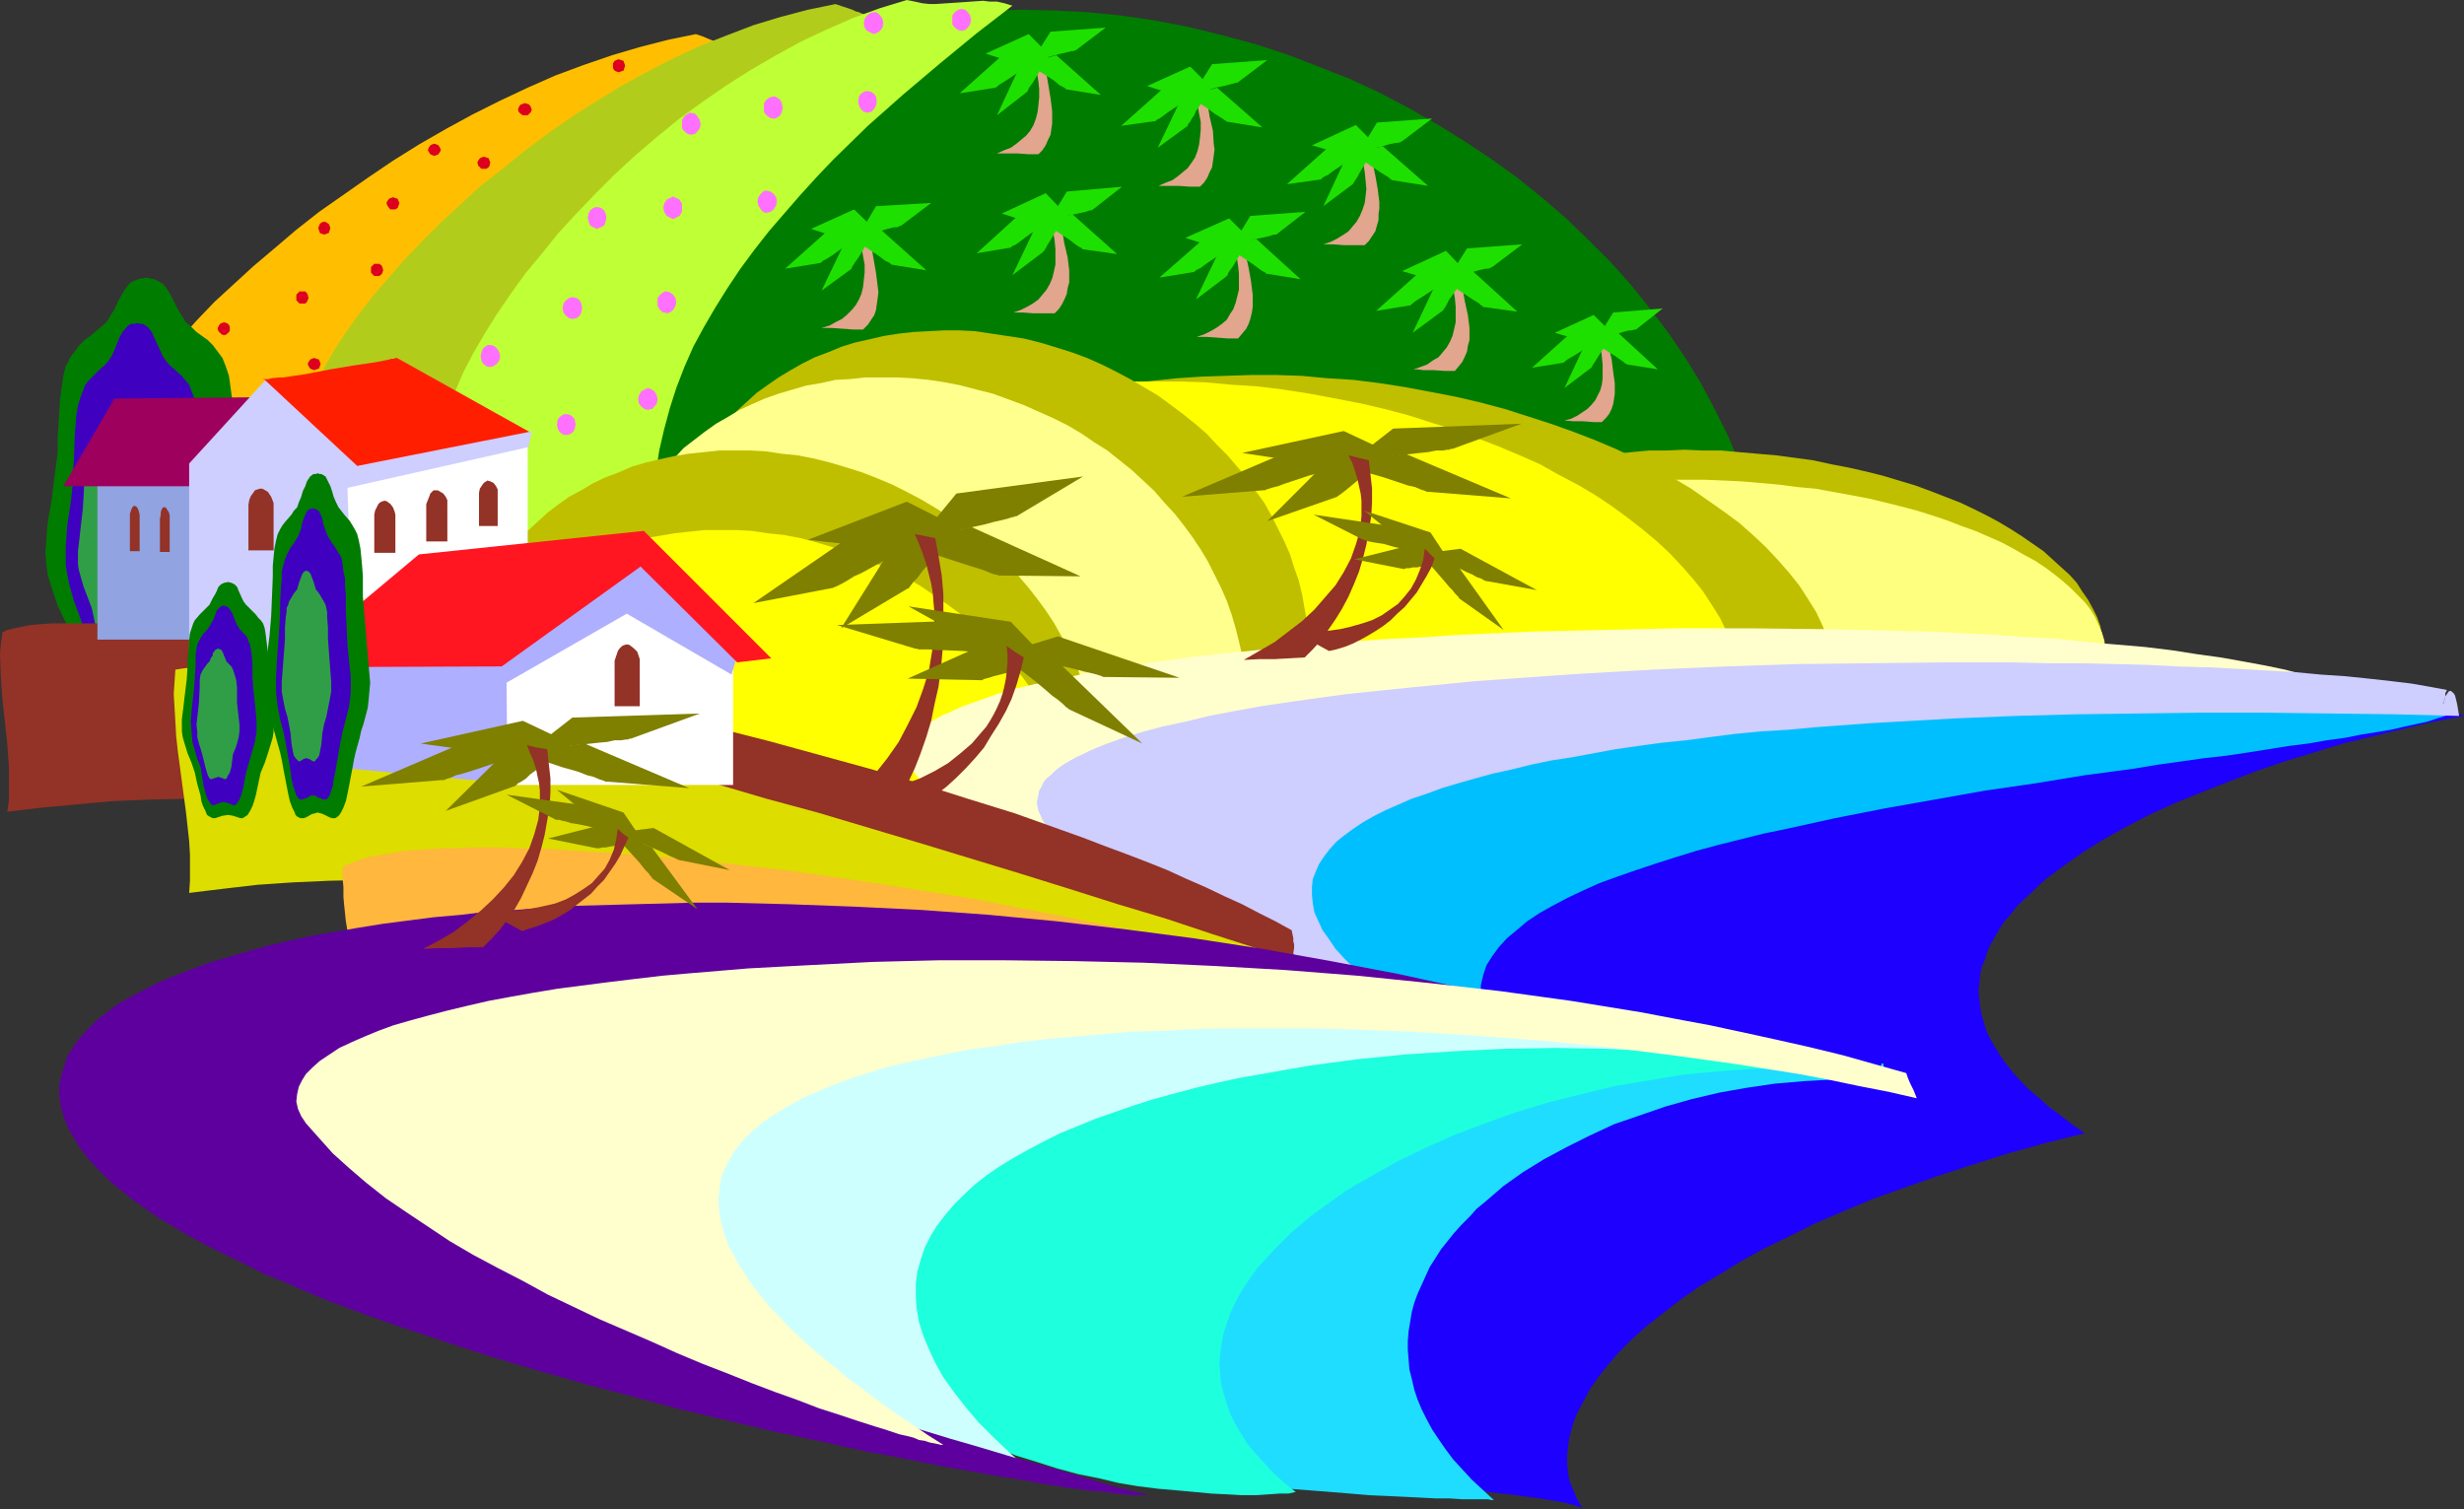 <?xml version="1.0" encoding="UTF-8" standalone="no"?>
<svg
   version="1.0"
   width="129.766mm"
   height="79.468mm"
   id="svg155"
   sodipodi:docname="Beach Scene 11.wmf"
   xmlns:inkscape="http://www.inkscape.org/namespaces/inkscape"
   xmlns:sodipodi="http://sodipodi.sourceforge.net/DTD/sodipodi-0.dtd"
   xmlns="http://www.w3.org/2000/svg"
   xmlns:svg="http://www.w3.org/2000/svg">
  <rect width="100%" height="100%" fill="#333333" stroke="none"/>
  <sodipodi:namedview
     id="namedview155"
     pagecolor="#ffffff"
     bordercolor="#000000"
     borderopacity="0.25"
     inkscape:showpageshadow="2"
     inkscape:pageopacity="0.0"
     inkscape:pagecheckerboard="0"
     inkscape:deskcolor="#d1d1d1"
     inkscape:document-units="mm" />
  <defs
     id="defs1">
    <pattern
       id="WMFhbasepattern"
       patternUnits="userSpaceOnUse"
       width="6"
       height="6"
       x="0"
       y="0" />
  </defs>
  <path
     style="fill:#007c00;fill-opacity:1;fill-rule:evenodd;stroke:none"
     d="M 222.523,114.228 91.95,86.762 l 0.485,-2.908 0.485,-2.747 0.485,-2.747 0.646,-2.585 1.454,-5.332 1.939,-5.009 2.101,-5.009 2.424,-4.847 2.747,-4.524 2.909,-4.524 3.232,-4.201 3.555,-4.201 3.717,-3.878 3.878,-3.716 4.363,-3.393 4.363,-3.231 4.525,-3.07 4.848,-2.908 5.01,-2.747 5.171,-2.424 5.333,-2.1 5.494,-2.1 5.656,-1.616 5.818,-1.454 5.979,-1.293 5.979,-0.969 6.302,-0.646 6.141,-0.485 6.464,-0.162 6.464,0.162 6.464,0.323 6.626,0.646 6.626,0.969 6.787,1.293 6.626,1.616 6.626,1.777 6.464,2.1 6.302,2.424 6.141,2.424 5.979,2.747 5.818,3.07 5.656,3.231 5.494,3.393 5.333,3.554 5.171,3.716 5.01,4.039 4.686,4.039 4.525,4.362 4.363,4.362 4.04,4.524 3.878,4.847 3.555,4.685 3.394,5.009 3.07,5.009 2.747,5.17 2.586,5.17 2.262,5.332 2.101,5.332 1.616,5.493 1.616,5.493 0.97,5.493 0.808,5.493 0.485,5.655 0.162,5.655 -0.162,5.493 -0.646,5.655 z"
     id="path1" />
  <path
     style="fill:#ffbf00;fill-opacity:1;fill-rule:evenodd;stroke:none"
     d="m 22.947,96.456 5.979,2.747 6.141,2.424 12.443,4.847 12.282,4.847 6.141,2.424 5.979,2.747 -0.323,-3.716 0.162,-3.716 0.162,-3.878 0.485,-3.716 0.646,-3.716 0.97,-3.878 0.97,-3.716 1.454,-3.878 1.454,-3.716 1.778,-3.716 1.778,-3.716 2.101,-3.716 2.101,-3.716 2.424,-3.554 2.586,-3.716 2.747,-3.393 2.747,-3.554 2.909,-3.393 3.07,-3.393 3.07,-3.393 3.394,-3.07 3.394,-3.231 3.394,-3.07 3.555,-2.908 3.717,-2.908 3.717,-2.747 3.878,-2.747 3.878,-2.424 3.878,-2.585 3.878,-2.262 4.04,-2.262 4.04,-2.1 -1.293,-0.323 -0.97,-0.485 -0.97,-0.323 -0.646,-0.162 -0.646,-0.162 -0.485,-0.323 -0.646,-0.323 -0.808,-0.323 -0.323,-0.162 -0.646,-0.162 -0.646,-0.162 -0.808,-0.323 -1.131,-0.485 -1.454,-0.485 -5.494,1.131 -5.656,1.454 -5.494,1.616 -5.656,1.939 -5.656,2.1 -5.494,2.424 -5.494,2.585 -5.494,2.747 -5.333,2.908 -5.333,3.07 -5.171,3.231 -5.01,3.393 -4.848,3.393 -4.848,3.393 -4.525,3.554 -4.363,3.716 -4.202,3.554 -3.878,3.554 -3.878,3.554 -3.394,3.554 -3.232,3.554 -2.909,3.393 -2.586,3.231 -2.262,3.231 -1.131,1.616 -0.97,1.454 -0.808,1.454 -0.646,1.454 -0.808,1.454 -0.485,1.293 -0.646,1.293 -0.323,1.293 -0.323,1.293 -0.162,1.131 v 0.969 1.131 0.969 l 0.162,0.969 0.323,0.808 z"
     id="path2" />
  <path
     style="fill:#b2cc1c;fill-opacity:1;fill-rule:evenodd;stroke:none"
     d="m 61.246,92.255 2.747,1.293 2.747,1.293 2.424,0.969 2.424,1.131 2.101,0.969 2.262,0.808 4.04,1.616 4.202,1.616 2.101,0.808 2.101,0.969 2.424,1.131 2.424,0.969 2.747,1.293 2.909,1.293 -0.323,-3.716 v -3.716 l 0.323,-3.716 0.323,-3.716 0.808,-3.878 0.97,-3.554 1.131,-3.878 1.293,-3.716 1.616,-3.716 1.616,-3.554 1.939,-3.716 2.101,-3.554 2.262,-3.554 2.424,-3.554 2.586,-3.393 2.747,-3.554 2.747,-3.393 3.07,-3.231 3.07,-3.231 3.232,-3.231 3.394,-3.231 3.394,-3.07 3.555,-2.908 3.555,-2.908 3.717,-2.747 3.717,-2.747 3.878,-2.585 3.878,-2.585 3.878,-2.424 4.04,-2.262 4.04,-2.262 4.04,-2.1 -1.454,-0.323 -0.97,-0.485 -0.97,-0.323 -0.646,-0.162 -0.485,-0.323 -0.485,-0.162 -1.616,-0.646 -0.323,-0.162 -0.646,-0.162 -0.646,-0.323 -0.97,-0.323 -0.97,-0.323 -1.454,-0.485 -5.494,1.131 -5.494,1.454 -5.333,1.616 -5.494,2.1 -5.333,2.1 -5.171,2.424 -5.333,2.747 -5.01,2.747 -5.01,3.07 -4.848,3.07 -4.848,3.393 -4.525,3.393 -4.363,3.554 -4.363,3.393 -4.04,3.716 -3.878,3.554 -3.717,3.716 -3.555,3.716 -3.232,3.716 -3.07,3.554 -2.747,3.554 -2.424,3.393 -2.262,3.393 -1.939,3.393 -1.616,3.07 -0.646,1.454 -0.646,1.454 -0.646,1.454 -0.323,1.293 -0.485,1.454 -0.162,1.293 -0.162,1.131 -0.162,1.131 v 1.131 1.131 l 0.162,0.969 0.323,0.969 0.323,0.808 z"
     id="path3" />
  <path
     style="fill:#bfff35;fill-opacity:1;fill-rule:evenodd;stroke:none"
     d="m 90.011,103.08 3.394,1.293 3.07,1.293 2.909,1.293 2.747,0.969 2.586,0.969 2.424,0.969 4.686,1.777 4.686,1.616 2.424,0.969 2.747,0.969 2.586,0.969 2.909,1.293 3.07,1.131 3.394,1.454 -1.293,-4.362 -0.97,-4.524 -0.646,-4.362 -0.323,-4.362 v -4.201 l 0.162,-4.362 0.646,-4.201 0.97,-4.201 1.131,-4.201 1.293,-4.039 1.616,-4.201 1.778,-4.039 2.101,-3.878 2.262,-3.878 2.424,-3.878 2.586,-3.878 2.747,-3.716 2.909,-3.716 3.07,-3.554 3.232,-3.716 3.232,-3.554 3.232,-3.393 6.949,-6.786 7.11,-6.301 7.272,-6.14 7.272,-5.978 3.555,-2.747 3.555,-2.747 -1.616,-0.485 -1.454,-0.323 h -1.454 l -1.293,-0.162 -2.424,0.162 -2.262,0.162 -2.424,0.162 -2.424,0.162 h -1.131 L 183.577,0.646 182.123,0.323 180.507,0 l -5.333,1.616 -5.333,1.939 -5.171,2.262 -5.171,2.424 -5.01,2.747 -5.01,2.908 -4.848,3.07 -4.686,3.231 -4.686,3.393 -4.363,3.554 -4.363,3.716 -4.202,3.878 -3.878,3.878 -3.717,3.878 -3.717,4.039 -3.232,4.039 -3.232,3.878 -2.909,4.039 -2.747,4.039 -2.424,3.878 -2.262,3.878 -1.939,3.716 -1.616,3.716 -1.293,3.554 -1.131,3.393 -0.323,1.616 -0.323,1.616 -0.323,1.616 -0.162,1.454 -0.162,1.454 v 1.454 1.293 l 0.485,2.585 0.808,2.262 0.485,1.131 0.646,0.969 z"
     id="path4" />
  <path
     style="fill:#007c00;fill-opacity:1;fill-rule:evenodd;stroke:none"
     d="m 29.088,55.256 -0.97,0.162 -0.646,0.162 -0.808,0.323 -0.646,0.323 -0.485,0.485 -0.485,0.646 -0.808,1.293 -0.808,1.454 -0.646,1.454 -0.808,1.293 -0.808,1.293 -1.131,0.969 -2.101,1.777 -1.131,0.808 -0.97,0.969 -0.97,1.293 -0.97,1.293 -0.323,0.808 -0.485,0.808 -0.485,1.939 -0.323,2.262 -0.323,2.424 -0.162,2.585 -0.323,5.332 v 2.585 l -0.323,2.585 -0.646,5.009 -0.323,2.585 -0.485,2.585 -0.323,2.424 -0.162,2.585 -0.162,2.262 0.162,2.262 0.323,2.262 0.646,2.1 0.646,1.939 0.646,1.939 1.778,3.716 1.454,3.878 0.646,2.1 0.646,2.1 0.485,2.262 0.646,2.262 0.646,2.1 0.808,1.939 0.808,1.616 0.323,0.808 0.646,0.646 0.485,0.485 0.485,0.485 0.646,0.323 0.485,0.162 h 1.131 l 1.131,-0.162 0.97,-0.485 1.131,-0.323 1.131,-0.323 1.131,-0.162 1.131,0.162 1.131,0.323 0.97,0.323 1.131,0.485 1.131,0.162 h 1.131 l 0.485,-0.162 0.646,-0.323 0.646,-0.485 0.485,-0.485 0.485,-0.646 0.485,-0.808 0.808,-1.616 0.646,-1.939 0.646,-2.1 1.131,-4.524 0.646,-2.1 0.646,-2.1 1.454,-3.878 1.778,-3.716 0.646,-1.939 0.646,-1.939 0.485,-2.1 0.323,-2.262 0.162,-2.262 v -2.262 l -0.162,-2.585 -0.323,-2.424 -0.485,-2.585 -0.485,-2.585 -0.646,-5.009 -0.162,-2.585 v -2.585 l -0.323,-5.332 -0.162,-2.585 -0.323,-2.424 -0.323,-2.262 -0.646,-1.939 -0.323,-0.808 -0.323,-0.808 -0.97,-1.293 -0.97,-1.293 -0.97,-0.969 -2.262,-1.616 -0.97,-0.969 -1.131,-0.969 -0.808,-1.293 -0.808,-1.293 -1.454,-2.908 -0.808,-1.293 -0.485,-0.646 -0.646,-0.485 -0.646,-0.323 -0.646,-0.323 -0.808,-0.162 z"
     id="path5" />
  <path
     style="fill:#3f00bf;fill-opacity:1;fill-rule:evenodd;stroke:none"
     d="m 27.31,64.304 -0.646,0.162 h -0.646 l -0.485,0.323 -0.323,0.323 -0.808,0.969 -0.646,1.131 -0.97,2.424 -0.485,1.131 -0.646,0.969 -0.808,0.969 -0.808,0.646 -0.808,0.808 -0.646,0.646 -0.808,0.808 -0.808,0.969 -0.485,1.293 -0.485,1.293 -0.485,1.616 -0.323,1.939 -0.162,2.1 -0.162,2.1 -0.162,4.685 -0.162,2.1 v 2.262 l -0.485,4.201 -0.646,4.201 -0.323,4.201 v 2.1 1.939 l 0.323,1.777 0.323,1.777 0.97,3.393 1.131,3.07 1.131,3.393 0.485,1.616 0.485,1.939 0.808,3.716 0.485,1.777 0.485,1.616 0.646,1.454 0.646,1.293 0.323,0.323 0.485,0.323 0.646,0.323 0.97,0.162 0.646,-0.323 0.808,-0.162 0.808,-0.323 0.808,-0.323 h 0.808 0.808 l 0.808,0.323 0.808,0.323 0.808,0.162 0.808,0.323 0.646,-0.162 0.808,-0.323 0.323,-0.323 0.485,-0.323 0.646,-1.293 0.646,-1.454 0.485,-1.616 0.485,-1.777 0.808,-3.716 0.485,-1.939 0.485,-1.616 0.97,-3.393 1.293,-3.07 0.97,-3.393 0.323,-1.777 0.323,-1.777 v -1.939 -2.1 l -0.323,-4.201 -0.646,-4.201 -0.323,-4.201 -0.323,-2.262 V 91.609 l -0.162,-4.685 -0.162,-2.1 -0.323,-2.1 -0.162,-1.939 -0.485,-1.616 -0.485,-1.293 -0.485,-1.293 -0.808,-0.969 -0.646,-0.808 -0.808,-0.646 -0.808,-0.808 -0.808,-0.646 -0.808,-0.969 -0.646,-0.969 -0.485,-1.131 -1.131,-2.424 -0.485,-1.131 -0.808,-0.969 -0.485,-0.323 -0.485,-0.323 h -0.485 z"
     id="path6" />
  <path
     style="fill:#309e47;fill-opacity:1;fill-rule:evenodd;stroke:none"
     d="m 24.886,80.784 -0.808,0.162 -0.646,0.323 -0.485,0.646 -0.485,0.646 -0.323,0.808 -0.162,0.808 -0.485,0.808 -0.323,0.646 -1.131,0.969 -0.97,0.969 -0.485,0.646 -0.485,0.646 -0.323,0.646 -0.323,0.969 -0.323,1.131 -0.162,1.131 -0.162,2.747 -0.162,3.07 -0.162,2.747 -0.646,5.655 -0.323,2.747 v 2.585 l 0.162,1.131 0.323,1.131 0.646,2.262 1.616,4.201 0.485,2.262 0.485,2.424 0.323,1.131 0.323,1.131 0.323,0.969 0.485,0.808 0.646,0.485 0.485,0.162 0.485,0.162 0.485,-0.162 0.97,-0.485 0.646,-0.162 h 0.485 0.485 l 0.97,0.485 0.646,0.162 0.485,0.162 0.485,-0.162 0.485,-0.162 0.485,-0.485 0.485,-0.808 0.485,-0.969 0.323,-1.131 0.162,-1.131 0.646,-2.424 0.485,-2.262 0.808,-2.1 0.808,-2.1 0.646,-2.262 0.162,-1.131 0.162,-1.131 0.162,-1.293 -0.162,-1.293 -0.162,-2.747 -0.485,-2.908 -0.323,-2.747 v -2.747 l -0.162,-3.07 -0.162,-2.747 -0.162,-1.131 -0.323,-1.131 -0.323,-0.969 -0.323,-0.646 -0.485,-0.646 -0.485,-0.646 -1.131,-0.969 -0.97,-0.969 -0.485,-0.646 -0.323,-0.808 -0.323,-0.808 -0.323,-0.808 -0.323,-0.646 -0.646,-0.646 -0.646,-0.323 z"
     id="path7" />
  <path
     style="fill:#bfbf00;fill-opacity:1;fill-rule:evenodd;stroke:none"
     d="m 345.985,124.73 -72.558,-8.563 0.485,-1.777 0.646,-1.777 0.97,-1.616 0.97,-1.616 1.131,-1.454 1.454,-1.616 1.454,-1.293 1.616,-1.454 1.778,-1.293 1.939,-1.293 2.101,-1.293 2.262,-1.131 2.262,-1.131 2.424,-0.969 2.586,-0.969 2.747,-0.969 2.747,-0.808 2.909,-0.808 2.909,-0.646 3.07,-0.646 3.07,-0.485 3.232,-0.485 3.232,-0.323 3.394,-0.323 3.394,-0.323 h 3.555 l 3.555,-0.162 3.555,0.162 h 3.717 l 3.555,0.323 3.717,0.323 3.717,0.323 3.717,0.485 3.555,0.485 3.717,0.808 3.394,0.646 3.555,0.808 3.232,0.808 3.232,0.969 3.232,0.969 3.07,1.131 2.909,1.131 2.909,1.131 2.747,1.293 2.586,1.293 2.424,1.293 2.424,1.454 2.262,1.454 2.101,1.454 2.101,1.454 1.778,1.616 1.778,1.616 1.616,1.454 1.454,1.616 1.131,1.777 1.131,1.616 0.97,1.777 0.808,1.616 0.646,1.777 0.323,1.777 0.323,1.777 0.162,1.777 -0.162,1.616 -0.323,1.777 z"
     id="path8" />
  <path
     style="fill:#ffff7f;fill-opacity:1;fill-rule:evenodd;stroke:none"
     d="m 346.308,126.022 -72.397,-7.594 0.485,-1.454 0.646,-1.454 0.808,-1.454 0.97,-1.454 1.293,-1.293 1.293,-1.293 1.454,-1.293 1.778,-1.131 1.778,-1.131 1.939,-1.131 2.101,-1.131 2.101,-0.969 2.424,-0.969 2.424,-0.808 2.586,-0.808 2.586,-0.808 2.747,-0.808 2.909,-0.646 5.979,-1.131 3.232,-0.485 3.232,-0.323 3.232,-0.323 3.394,-0.323 3.394,-0.162 3.394,-0.162 h 3.717 3.555 l 7.272,0.323 7.434,0.646 3.717,0.485 3.555,0.323 3.555,0.646 3.555,0.646 3.394,0.646 3.394,0.808 3.232,0.808 3.07,0.808 3.07,0.969 2.909,0.969 2.909,1.131 2.747,0.969 2.586,1.131 2.586,1.131 2.424,1.293 2.262,1.293 2.101,1.131 1.939,1.293 1.939,1.454 1.616,1.293 1.616,1.454 1.454,1.454 1.293,1.293 1.131,1.454 0.97,1.616 0.646,1.454 0.646,1.454 0.485,1.616 0.162,1.454 0.162,1.616 -0.162,1.454 -0.323,1.616 z"
     id="path9" />
  <path
     style="fill:#bfbf00;fill-opacity:1;fill-rule:evenodd;stroke:none"
     d="m 263.731,130.223 -101.323,-13.572 0.808,-2.747 0.97,-2.585 1.131,-2.747 1.454,-2.424 1.616,-2.424 1.939,-2.424 2.101,-2.262 2.262,-2.262 2.424,-2.1 2.747,-2.1 2.909,-1.939 3.07,-1.777 3.232,-1.777 3.555,-1.616 3.555,-1.616 3.717,-1.293 3.878,-1.454 4.04,-1.131 4.04,-1.131 4.202,-0.969 4.525,-0.808 4.525,-0.808 4.525,-0.485 4.686,-0.485 4.848,-0.323 4.848,-0.162 5.01,-0.162 h 5.01 l 5.01,0.162 5.171,0.485 5.171,0.323 5.171,0.646 5.171,0.808 5.171,0.969 5.01,0.969 4.848,1.131 4.848,1.293 4.525,1.454 4.525,1.454 4.525,1.616 4.202,1.616 4.202,1.777 4.04,1.939 3.717,1.939 3.717,1.939 3.555,2.1 3.232,2.262 3.232,2.262 3.07,2.262 2.747,2.424 2.586,2.424 2.424,2.585 2.262,2.585 1.939,2.424 1.778,2.747 1.616,2.585 1.293,2.747 1.131,2.747 0.808,2.747 0.646,2.747 0.323,2.747 v 2.747 2.747 l -0.485,2.908 z"
     id="path10" />
  <path
     style="fill:#ffff00;fill-opacity:1;fill-rule:evenodd;stroke:none"
     d="M 244.824,131.516 143.501,117.944 l 0.646,-2.747 0.97,-2.747 1.131,-2.585 1.454,-2.585 1.616,-2.424 1.939,-2.424 2.101,-2.262 2.262,-2.262 2.424,-2.1 2.747,-1.939 2.909,-1.939 3.07,-1.939 3.232,-1.616 3.555,-1.616 3.555,-1.616 3.717,-1.293 3.878,-1.454 4.04,-1.131 4.202,-1.131 4.202,-0.969 4.363,-0.808 4.525,-0.808 4.525,-0.485 4.848,-0.485 4.686,-0.323 4.848,-0.323 h 5.01 5.01 l 5.01,0.162 5.171,0.485 5.171,0.323 5.171,0.646 5.171,0.808 5.171,0.969 5.01,0.969 4.848,1.131 4.848,1.293 4.525,1.454 4.686,1.454 4.363,1.616 4.202,1.616 4.202,1.777 4.04,1.777 3.717,2.1 3.717,1.939 3.555,2.1 3.394,2.262 3.07,2.262 2.909,2.262 2.909,2.424 2.586,2.424 2.424,2.585 2.262,2.585 1.939,2.424 1.778,2.747 1.616,2.585 1.293,2.747 1.131,2.585 0.808,2.747 0.646,2.747 0.323,2.908 0.162,2.747 -0.162,2.747 -0.485,2.747 z"
     id="path11" />
  <path
     style="fill:#bfbf00;fill-opacity:1;fill-rule:evenodd;stroke:none"
     d="m 197.152,121.337 -63.024,-13.572 0.485,-2.747 0.646,-2.747 0.646,-2.585 0.808,-2.585 1.131,-2.424 1.131,-2.262 1.293,-2.424 1.454,-2.1 1.454,-2.1 1.778,-2.1 1.778,-1.939 1.939,-1.777 1.939,-1.777 2.262,-1.616 2.101,-1.454 2.424,-1.454 2.262,-1.293 2.586,-1.293 2.586,-0.969 2.747,-1.131 2.586,-0.808 2.909,-0.646 2.747,-0.646 3.07,-0.485 2.909,-0.323 3.07,-0.162 3.07,-0.162 h 3.07 l 3.07,0.162 3.232,0.485 3.232,0.485 3.232,0.485 3.232,0.808 3.232,0.969 3.07,0.969 3.07,1.131 2.909,1.293 2.909,1.454 2.747,1.454 2.747,1.616 2.747,1.616 2.424,1.777 2.586,1.939 2.424,1.939 2.262,1.939 2.101,2.262 2.101,2.1 1.939,2.262 1.939,2.262 1.616,2.424 1.778,2.424 1.454,2.585 1.293,2.585 1.293,2.585 1.131,2.585 0.808,2.585 0.97,2.747 0.646,2.747 0.485,2.747 0.485,2.747 0.162,2.747 v 2.747 2.747 l -0.323,2.747 z"
     id="path12" />
  <path
     style="fill:#ffff8e;fill-opacity:1;fill-rule:evenodd;stroke:none"
     d="m 184.547,130.708 -63.024,-13.572 0.485,-2.747 0.646,-2.747 0.646,-2.585 0.97,-2.585 0.97,-2.424 1.131,-2.424 1.293,-2.262 1.454,-2.262 1.616,-2.1 1.616,-1.939 1.939,-1.939 1.778,-1.939 2.101,-1.616 2.101,-1.616 2.262,-1.616 2.262,-1.293 2.424,-1.454 2.424,-1.131 2.586,-1.131 2.747,-0.969 2.747,-0.808 2.747,-0.808 2.909,-0.485 2.909,-0.646 2.909,-0.162 3.07,-0.323 h 3.07 3.232 l 3.07,0.162 3.232,0.323 3.232,0.485 3.232,0.646 3.07,0.808 3.232,0.808 3.07,1.131 3.07,1.131 2.909,1.293 2.909,1.293 2.909,1.454 2.747,1.616 2.586,1.777 2.586,1.616 2.424,1.939 2.424,1.939 2.262,2.1 2.262,2.1 1.939,2.262 2.101,2.262 1.778,2.262 1.778,2.424 1.616,2.424 1.454,2.424 1.293,2.585 1.293,2.585 1.131,2.585 0.97,2.747 0.808,2.747 0.646,2.585 0.646,2.747 0.323,2.908 0.323,2.747 v 2.747 l -0.162,2.747 -0.162,2.747 z"
     id="path13" />
  <path
     style="fill:#bfbf00;fill-opacity:1;fill-rule:evenodd;stroke:none"
     d="m 155.297,145.249 -62.862,-13.572 0.323,-2.747 0.646,-2.747 0.646,-2.585 0.97,-2.585 0.97,-2.424 1.293,-2.424 1.293,-2.262 1.454,-2.262 1.454,-2.1 1.778,-1.939 1.778,-1.939 1.939,-1.777 1.939,-1.777 2.101,-1.616 2.262,-1.616 2.424,-1.293 2.424,-1.454 2.424,-1.131 2.586,-0.969 2.586,-1.131 2.747,-0.808 2.747,-0.646 2.909,-0.646 2.909,-0.485 3.07,-0.323 3.07,-0.323 h 3.07 3.07 l 3.07,0.162 3.232,0.485 3.232,0.323 3.232,0.646 3.232,0.808 3.232,0.969 3.07,0.969 2.909,1.131 3.07,1.293 2.909,1.454 2.747,1.454 2.747,1.616 2.586,1.616 2.586,1.777 2.586,1.777 2.262,2.1 2.424,1.939 2.101,2.1 2.101,2.262 1.939,2.262 1.778,2.262 1.778,2.424 1.616,2.424 1.454,2.585 1.454,2.585 1.293,2.424 0.97,2.747 0.97,2.585 0.808,2.747 0.808,2.747 0.485,2.747 0.323,2.747 0.323,2.747 v 2.747 2.747 l -0.323,2.908 z"
     id="path14" />
  <path
     style="fill:#ffff00;fill-opacity:1;fill-rule:evenodd;stroke:none"
     d="m 152.55,161.082 -63.024,-13.733 0.485,-2.747 0.485,-2.585 0.646,-2.585 0.97,-2.585 0.97,-2.424 1.293,-2.424 1.293,-2.262 1.454,-2.262 1.454,-2.1 1.778,-1.939 1.778,-1.939 1.939,-1.939 2.101,-1.616 2.101,-1.616 2.262,-1.616 2.262,-1.454 2.424,-1.293 2.424,-1.131 2.586,-1.131 2.747,-0.969 2.747,-0.808 2.747,-0.808 2.909,-0.485 2.909,-0.485 2.909,-0.323 3.07,-0.323 h 3.07 3.232 l 3.07,0.162 3.232,0.485 3.07,0.323 3.394,0.646 3.07,0.808 3.232,0.969 3.07,0.969 3.07,1.131 2.909,1.293 2.909,1.293 2.909,1.454 2.747,1.616 2.586,1.777 2.586,1.777 2.424,1.777 2.424,2.1 2.262,1.939 2.262,2.1 1.939,2.262 2.101,2.262 1.778,2.262 1.778,2.424 1.616,2.424 1.454,2.585 1.293,2.585 1.293,2.424 1.131,2.747 0.808,2.585 0.97,2.747 0.646,2.747 0.485,2.747 0.485,2.747 0.162,2.747 0.162,2.747 -0.162,2.747 -0.323,2.908 z"
     id="path15" />
  <path
     style="fill:#ffffce;fill-opacity:1;fill-rule:evenodd;stroke:none"
     d="m 461.691,135.232 -0.323,0.162 -0.646,0.162 -0.97,0.162 -1.131,0.162 -1.778,0.162 -1.939,0.162 -2.262,0.162 -2.586,0.162 -2.747,0.162 -3.07,0.323 -3.394,0.162 -3.555,0.162 -3.878,0.162 -4.04,0.162 -4.202,0.323 -4.363,0.162 -4.686,0.323 -4.686,0.162 -4.848,0.323 -5.01,0.323 -5.171,0.323 -5.333,0.323 -10.666,0.646 -10.989,0.808 -11.15,0.808 -11.312,0.969 -11.15,1.131 -10.989,1.293 -10.666,1.293 -5.171,0.646 -5.171,0.808 -5.01,0.808 -4.848,0.808 -4.848,0.808 -4.525,0.808 -4.363,0.969 -4.202,0.969 -4.04,1.131 -3.717,0.969 -3.555,1.131 -3.394,1.293 -3.07,1.131 -2.747,1.293 -2.424,1.293 -2.262,1.293 -1.939,1.454 -1.616,1.454 -1.131,1.454 -0.97,1.616 -0.323,0.646 -0.162,0.808 -0.162,0.969 v 0.808 0.808 l 0.162,0.808 0.323,0.969 0.323,0.808 0.485,0.969 0.485,0.969 0.646,0.969 0.808,0.969 0.97,0.969 0.97,0.969 1.131,0.969 1.293,0.969 -0.323,-0.162 -0.323,-0.323 -0.485,-0.323 -0.646,-0.323 -0.97,-0.162 -0.808,-0.323 -1.131,-0.323 -1.131,-0.323 -2.747,-0.485 -2.909,-0.646 -3.232,-0.808 -3.394,-0.808 -6.626,-1.454 -3.07,-0.969 -2.909,-0.969 -1.454,-0.485 -1.293,-0.646 -1.131,-0.646 -0.97,-0.485 -0.97,-0.646 -0.646,-0.646 -0.646,-0.646 -0.485,-0.808 -3.07,-0.969 -2.909,-0.969 -2.747,-1.131 -2.747,-0.969 -2.424,-0.969 -2.262,-0.969 -2.101,-0.969 -1.939,-0.808 -1.939,-0.969 -1.616,-0.969 -1.454,-0.969 -1.454,-0.808 -1.293,-0.808 -1.131,-0.969 -0.97,-0.808 -0.808,-0.969 -0.646,-0.808 -0.646,-0.808 -0.323,-0.808 -0.323,-0.808 -0.162,-0.808 -0.162,-0.808 0.162,-0.646 0.162,-0.808 0.323,-0.646 0.323,-0.808 0.646,-0.808 0.485,-0.646 0.808,-0.646 0.808,-0.808 0.97,-0.646 1.131,-0.646 1.131,-0.646 1.293,-0.485 1.293,-0.646 1.454,-0.646 3.232,-1.131 3.555,-1.293 3.878,-1.131 4.202,-0.969 4.525,-0.969 4.848,-0.969 5.01,-0.969 5.333,-0.808 5.656,-0.808 5.818,-0.808 5.979,-0.646 6.302,-0.646 6.302,-0.646 6.626,-0.646 6.626,-0.485 6.949,-0.485 6.949,-0.323 6.949,-0.485 14.382,-0.646 14.544,-0.323 14.544,-0.323 h 14.544 l 14.221,0.162 7.11,0.162 6.949,0.162 6.949,0.162 6.626,0.323 6.626,0.323 6.464,0.485 6.141,0.323 5.979,0.646 5.818,0.485 5.656,0.485 5.333,0.646 5.171,0.808 4.686,0.646 4.525,0.808 4.363,0.808 3.878,0.808 3.555,0.969 1.616,0.485 z"
     id="path16" />
  <path
     style="fill:#1e00ff;fill-opacity:1;fill-rule:evenodd;stroke:none"
     d="m 490.455,142.502 -5.979,1.131 -6.141,1.454 -5.979,1.454 -5.979,1.454 -5.818,1.777 -5.818,1.777 -5.656,1.939 -5.494,2.1 -5.333,2.1 -5.171,2.1 -5.01,2.262 -4.686,2.424 -4.363,2.424 -4.202,2.585 -3.878,2.747 -3.555,2.585 -1.616,1.454 -1.454,1.454 -1.454,1.293 -1.454,1.454 -1.131,1.454 -1.293,1.454 -0.97,1.454 -0.808,1.454 -0.97,1.616 -0.646,1.454 -0.485,1.616 -0.646,1.454 -0.323,1.616 -0.162,1.616 -0.162,1.616 0.162,1.616 0.162,1.454 0.323,1.777 0.485,1.616 0.485,1.616 0.808,1.616 0.97,1.616 0.97,1.616 1.293,1.777 1.293,1.616 1.616,1.777 1.616,1.616 1.939,1.616 1.939,1.777 2.262,1.616 2.262,1.777 2.586,1.777 -7.757,1.939 -7.595,2.1 -7.11,2.262 -6.949,2.262 -6.464,2.262 -6.302,2.262 -5.818,2.424 -5.656,2.424 -5.171,2.585 -5.01,2.424 -4.686,2.585 -4.202,2.585 -4.04,2.424 -3.717,2.585 -3.555,2.747 -3.07,2.424 -2.909,2.585 -2.586,2.585 -2.262,2.585 -1.939,2.424 -1.778,2.585 -1.293,2.424 -1.293,2.424 -0.808,2.262 -0.646,2.424 -0.323,2.262 -0.162,2.1 0.162,2.1 0.323,2.1 0.808,1.939 0.808,1.939 1.131,1.777 -0.323,-0.323 -0.646,-0.162 -0.97,-0.323 -1.131,-0.323 -1.616,-0.323 -1.939,-0.323 -1.939,-0.323 -2.424,-0.323 -2.424,-0.323 -2.586,-0.323 -2.909,-0.323 -2.909,-0.323 -6.141,-0.646 -6.302,-0.808 -6.464,-0.646 -6.141,-0.646 -3.07,-0.162 -2.909,-0.323 -2.747,-0.323 -2.586,-0.323 -2.586,-0.323 -2.262,-0.162 -1.939,-0.323 -1.778,-0.162 -1.616,-0.323 -1.131,-0.162 -0.97,-0.162 -0.646,-0.162 -3.07,-1.131 -2.909,-1.293 -2.747,-1.293 -2.586,-1.293 -2.424,-1.293 -2.262,-1.454 -2.101,-1.293 -1.939,-1.454 -1.939,-1.293 -1.616,-1.454 -1.616,-1.454 -1.454,-1.454 -1.293,-1.616 -1.131,-1.454 -0.97,-1.616 -0.808,-1.454 -0.808,-1.616 -0.646,-1.616 -0.485,-1.616 -0.323,-1.616 -0.323,-1.454 v -1.777 -1.616 -1.616 l 0.323,-1.777 0.323,-1.616 0.485,-1.616 0.485,-1.777 0.646,-1.777 1.778,-3.393 0.97,-1.777 1.131,-1.777 1.131,-1.777 2.586,-3.393 3.07,-3.554 3.394,-3.554 3.555,-3.554 4.04,-3.554 4.363,-3.393 4.686,-3.554 4.848,-3.554 5.171,-3.393 5.333,-3.554 5.656,-3.393 5.979,-3.393 5.979,-3.231 6.141,-3.393 6.464,-3.231 6.464,-3.231 6.787,-3.07 6.787,-2.908 6.949,-3.07 6.949,-2.908 7.11,-2.747 7.11,-2.747 7.11,-2.585 7.272,-2.585 7.272,-2.424 7.11,-2.262 7.272,-2.262 7.272,-2.1 7.11,-1.777 7.11,-1.939 6.949,-1.616 6.787,-1.616 6.949,-1.293 6.626,-1.293 6.464,-1.131 6.464,-0.808 6.141,-0.808 5.979,-0.485 5.818,-0.485 5.656,-0.162 h 5.333 l 5.171,0.162 4.848,0.323 4.525,0.485 2.262,0.485 2.101,0.323 3.878,0.969 1.939,0.646 z"
     id="path17" />
  <path
     style="fill:#00bfff;fill-opacity:1;fill-rule:evenodd;stroke:none"
     d="m 489.001,141.533 -1.131,0.485 -1.131,0.485 -1.616,0.485 -1.939,0.646 -2.262,0.485 -2.262,0.485 -2.747,0.646 -2.909,0.485 -3.07,0.485 -3.232,0.646 -3.555,0.485 -3.717,0.646 -3.878,0.485 -4.04,0.646 -4.04,0.646 -4.363,0.646 -4.363,0.485 -4.525,0.646 -4.686,0.646 -4.848,0.808 -9.696,1.293 -9.858,1.616 -10.019,1.454 -10.019,1.777 -10.019,1.777 -9.858,1.939 -9.534,2.1 -4.686,0.969 -4.525,1.131 -4.525,1.131 -4.202,1.131 -4.202,1.293 -4.04,1.293 -3.878,1.293 -3.717,1.293 -3.555,1.293 -3.232,1.454 -3.07,1.454 -3.07,1.616 -2.586,1.454 -2.424,1.616 -2.101,1.777 -1.939,1.616 -1.616,1.777 -1.293,1.777 -1.131,1.777 -0.646,1.939 -0.485,2.1 v 1.939 l 0.323,2.1 0.162,1.131 0.485,0.969 0.485,1.131 0.485,1.131 1.454,2.262 0.808,1.131 0.97,1.131 1.131,1.293 1.131,1.131 1.293,1.131 1.293,1.293 1.454,1.293 1.616,1.293 -0.162,-0.323 -0.323,-0.323 -0.808,-0.485 -1.131,-0.646 -1.454,-0.646 -1.778,-0.646 -1.778,-0.485 -2.101,-0.646 -2.101,-0.646 -4.363,-1.616 -2.101,-0.808 -1.939,-0.969 -1.778,-1.131 -1.616,-1.131 -1.293,-1.293 -0.646,-0.646 -0.323,-0.808 -3.07,-1.131 -2.909,-1.131 -2.586,-0.969 -2.586,-1.131 -2.586,-1.131 -2.262,-0.969 -2.101,-1.131 -2.101,-1.131 -1.778,-1.131 -1.778,-0.969 -1.616,-1.131 -1.616,-0.969 -1.293,-1.131 -1.293,-0.969 -1.131,-0.969 -0.97,-1.131 -0.808,-0.969 -0.808,-0.969 -0.646,-0.969 -0.646,-1.131 -0.323,-0.969 -0.323,-0.808 -0.323,-1.131 v -0.969 -0.969 -0.969 l 0.323,-0.808 0.323,-0.969 0.323,-0.969 0.646,-0.969 0.485,-0.808 0.646,-0.969 1.778,-1.777 1.939,-1.616 2.424,-1.777 2.747,-1.616 2.909,-1.616 3.232,-1.616 3.717,-1.616 3.717,-1.454 4.202,-1.454 4.363,-1.293 4.525,-1.454 4.848,-1.293 4.848,-1.293 5.171,-1.293 5.494,-1.131 5.494,-1.131 5.656,-1.131 5.656,-0.969 5.979,-0.969 5.979,-0.969 6.141,-0.969 6.141,-0.808 12.605,-1.454 12.605,-1.293 12.766,-1.131 12.605,-0.808 12.605,-0.485 5.979,-0.162 6.141,-0.162 h 5.818 5.818 5.818 l 5.494,0.162 5.333,0.162 5.171,0.323 5.01,0.323 4.848,0.485 4.686,0.323 4.363,0.646 4.202,0.646 3.878,0.646 3.555,0.808 z"
     id="path18" />
  <path
     style="fill:#ceceff;fill-opacity:1;fill-rule:evenodd;stroke:none"
     d="m 487.062,137.332 -0.323,0.646 v 0.646 l -0.162,0.646 -0.162,0.323 v 0.323 l -0.162,0.162 v 0.162 -0.162 l 0.162,-0.485 0.323,-0.969 0.323,-0.485 0.323,-0.485 0.323,-0.162 0.323,0.162 0.162,0.162 0.323,0.323 0.162,0.323 0.162,0.646 0.162,0.646 0.162,0.808 0.162,0.969 0.162,0.969 -12.928,-0.323 -12.928,-0.162 -12.928,-0.162 H 438.097 l -12.443,0.162 -12.443,0.162 -11.958,0.323 -11.958,0.485 -11.474,0.646 -5.656,0.323 -10.989,0.808 -5.171,0.485 -5.333,0.323 -5.171,0.485 -5.01,0.646 -4.848,0.646 -4.848,0.485 -4.686,0.646 -4.525,0.646 -4.363,0.808 -4.363,0.808 -4.202,0.646 -3.878,0.808 -3.878,0.969 -3.717,0.808 -3.555,0.969 -3.394,0.969 -3.232,0.969 -3.07,1.131 -2.909,0.969 -2.586,1.131 -2.586,1.131 -2.262,1.131 -2.262,1.293 -1.939,1.293 -1.778,1.293 -1.616,1.293 -1.293,1.454 -1.131,1.454 -0.97,1.454 -0.646,1.454 -0.646,1.616 -0.162,1.616 v 1.616 l 0.162,1.616 0.323,1.777 0.808,1.777 0.808,1.777 1.293,1.777 1.293,1.939 1.778,1.939 1.939,1.939 2.262,2.1 2.424,1.939 -0.162,-0.323 -0.323,-0.323 -0.485,-0.323 -0.646,-0.323 -0.646,-0.323 -0.808,-0.323 -0.97,-0.323 -1.131,-0.323 -2.262,-0.808 -2.747,-0.646 -2.747,-0.808 -2.909,-0.969 -5.818,-1.939 -2.909,-0.969 -2.586,-1.131 -2.262,-1.131 -1.131,-0.646 -0.97,-0.646 -0.808,-0.646 -0.646,-0.808 -0.646,-0.646 -0.485,-0.808 -3.07,-1.131 -2.909,-1.131 -2.747,-1.131 -2.747,-1.131 -2.424,-1.131 -2.262,-0.969 -2.262,-1.131 -1.939,-0.969 -1.778,-1.131 -1.778,-0.969 -1.616,-0.969 -1.454,-0.969 -1.293,-0.969 -1.131,-0.969 -0.97,-0.969 -0.808,-0.969 -0.808,-0.808 -0.646,-0.969 -0.323,-0.808 -0.485,-0.969 -0.162,-0.808 -0.162,-0.808 0.162,-0.808 0.162,-0.808 0.162,-0.808 0.485,-0.808 0.323,-0.808 0.646,-0.808 0.808,-0.646 0.808,-0.808 0.808,-0.646 1.131,-0.808 1.131,-0.646 1.131,-0.646 1.454,-0.646 1.293,-0.646 1.454,-0.646 1.616,-0.646 3.555,-1.293 3.717,-1.131 4.202,-1.131 4.525,-0.969 4.686,-1.131 5.01,-0.969 5.333,-0.969 5.494,-0.808 5.656,-0.808 5.979,-0.808 6.141,-0.646 6.302,-0.646 6.626,-0.646 6.626,-0.646 6.787,-0.485 6.787,-0.485 7.11,-0.485 14.221,-0.808 14.544,-0.646 14.544,-0.485 14.544,-0.162 14.221,-0.162 h 7.11 6.949 l 6.949,0.162 h 6.787 l 6.626,0.162 6.464,0.162 6.141,0.323 6.141,0.162 5.979,0.323 5.656,0.323 5.494,0.323 5.171,0.485 4.848,0.323 4.686,0.485 4.363,0.485 4.04,0.485 3.717,0.646 z"
     id="path19" />
  <path
     style="fill:#933226;fill-opacity:1;fill-rule:evenodd;stroke:none"
     d="M 0.485,125.861 0.162,128.123 0,130.223 l 0.162,4.524 0.323,4.524 0.485,4.362 0.485,4.524 0.323,4.524 v 4.362 2.262 l -0.323,2.262 6.787,-0.808 6.949,-0.646 7.11,-0.646 7.434,-0.323 7.595,-0.162 7.757,-0.162 h 7.918 l 7.918,0.162 8.242,0.323 8.242,0.485 8.403,0.485 8.403,0.646 8.565,0.808 8.565,0.808 8.726,0.969 8.565,1.131 8.726,1.131 8.565,1.293 8.726,1.454 8.565,1.454 8.565,1.616 8.403,1.616 8.403,1.616 8.242,1.777 8.242,1.939 8.08,1.939 7.918,1.939 7.757,2.1 7.595,2.1 7.434,2.1 7.272,2.262 6.949,2.262 -0.162,-0.969 -0.323,-0.808 v -0.485 -0.646 l -0.162,-0.646 0.162,-0.969 v -0.808 l -0.162,-0.485 v -0.646 l -0.162,-0.808 -0.162,-0.808 -3.232,-1.777 -3.232,-1.616 -3.394,-1.777 -3.555,-1.616 -3.717,-1.777 -3.717,-1.616 -3.878,-1.777 -4.04,-1.616 -4.202,-1.616 -4.363,-1.616 -4.202,-1.616 -4.525,-1.616 -9.05,-3.231 -9.373,-2.908 -9.696,-3.07 -9.858,-2.908 -10.019,-2.747 -10.019,-2.747 -10.181,-2.585 -10.181,-2.424 -10.181,-2.262 -10.019,-2.262 -10.019,-2.1 -9.696,-1.939 -9.534,-1.777 -9.211,-1.616 -4.525,-0.808 -4.525,-0.646 -4.202,-0.646 -4.363,-0.646 -4.202,-0.646 -4.04,-0.485 -3.878,-0.485 -3.717,-0.485 -3.717,-0.323 -3.717,-0.323 -3.232,-0.323 -3.394,-0.323 -3.07,-0.162 -3.07,-0.162 H 17.614 12.443 10.181 l -2.101,0.162 -1.939,0.162 -1.778,0.323 -1.454,0.323 -1.454,0.323 z"
     id="path20" />
  <path
     style="fill:#dddd00;fill-opacity:1;fill-rule:evenodd;stroke:none"
     d="m 34.906,133.293 -0.162,2.424 -0.162,2.424 0.162,2.747 0.162,2.747 0.162,2.908 0.323,2.908 1.616,12.118 0.646,5.816 0.162,2.747 v 2.747 2.424 l -0.162,2.424 6.626,-0.808 6.949,-0.808 7.11,-0.485 7.272,-0.323 7.595,-0.162 7.595,-0.162 H 88.557 l 7.918,0.162 8.08,0.485 8.08,0.323 8.242,0.646 8.403,0.646 8.403,0.808 8.403,0.969 8.403,1.131 8.565,1.131 8.403,1.293 8.565,1.293 8.565,1.454 8.403,1.454 8.403,1.616 8.403,1.777 8.242,1.616 8.08,1.939 8.242,1.777 7.918,2.1 7.757,1.939 7.757,2.1 7.595,2.1 7.434,2.1 7.11,2.262 6.949,2.262 -0.162,-0.969 -0.162,-0.808 v -0.646 l -0.162,-0.485 v -0.646 -0.485 l 0.162,-0.646 -0.162,-0.646 v -0.485 -0.646 l -0.323,-0.808 -0.162,-0.969 -3.394,-1.131 -3.555,-1.293 -3.717,-1.293 -3.717,-1.293 -3.878,-1.293 -4.04,-1.293 -4.202,-1.454 -4.202,-1.454 -8.726,-2.747 -9.05,-2.908 -9.211,-3.07 -9.696,-2.908 -9.696,-3.07 -9.858,-3.07 -20.2,-6.14 -20.038,-5.978 -10.181,-2.747 -9.858,-2.908 -9.696,-2.585 -9.534,-2.747 -9.373,-2.424 -9.05,-2.424 -4.363,-1.131 -4.202,-1.131 -4.363,-0.969 -4.04,-0.969 -4.04,-0.969 -3.878,-0.969 -3.878,-0.808 -3.555,-0.808 -3.555,-0.808 -3.394,-0.646 -3.232,-0.646 -3.232,-0.646 -2.909,-0.485 -2.909,-0.485 -2.586,-0.485 -2.586,-0.323 -2.262,-0.323 -2.101,-0.162 -2.101,-0.162 h -1.778 -1.616 -1.454 l -1.131,0.162 z"
     id="path21" />
  <path
     style="fill:#ffb73d;fill-opacity:1;fill-rule:evenodd;stroke:none"
     d="m 68.195,172.554 v 2.262 l 0.162,1.777 v 1.939 l 0.162,1.777 0.323,3.07 0.485,2.908 0.485,2.908 0.323,3.231 0.162,1.616 0.162,1.939 v 1.939 2.1 l 6.141,-1.454 6.464,-1.293 6.464,-1.131 6.626,-0.969 6.787,-0.646 6.949,-0.646 6.949,-0.485 7.11,-0.323 7.272,-0.162 h 7.11 l 7.434,0.162 7.434,0.323 7.434,0.323 7.434,0.485 7.595,0.646 7.595,0.646 7.595,0.808 7.595,0.969 15.19,1.939 15.029,2.424 15.029,2.585 14.867,2.908 14.382,2.908 7.11,1.454 7.11,1.616 6.787,1.454 6.787,1.616 -0.323,-0.808 -0.162,-0.808 -0.162,-0.646 v -0.485 l -0.162,-0.808 v -0.485 l -0.162,-0.485 v -0.808 l -0.162,-0.485 -0.162,-0.485 -0.162,-0.808 -0.323,-0.969 -3.07,-1.293 -3.232,-1.454 -3.394,-1.293 -3.394,-1.454 -3.555,-1.293 -3.555,-1.293 -7.595,-2.424 -7.757,-2.585 -8.242,-2.262 -8.403,-2.262 -8.565,-2.262 -8.726,-2.1 -8.888,-1.939 -9.05,-1.777 -9.05,-1.777 -9.05,-1.777 -9.05,-1.454 -9.05,-1.454 -8.888,-1.293 -8.726,-1.293 -8.565,-0.969 -8.403,-0.969 -8.242,-0.808 -7.757,-0.646 -7.595,-0.485 -7.11,-0.485 -6.787,-0.162 -3.232,-0.162 h -5.979 l -2.909,0.162 H 88.395 l -2.586,0.162 -2.586,0.162 -2.262,0.162 -2.101,0.323 -1.939,0.323 -1.939,0.323 -1.778,0.323 -1.454,0.485 -1.293,0.485 -1.293,0.485 z"
     id="path22" />
  <path
     style="fill:#91a3e0;fill-opacity:1;fill-rule:evenodd;stroke:none"
     d="m 19.392,95.325 v 31.99 h 22.139 l 9.05,-36.837 z"
     id="path23" />
  <path
     style="fill:#9e005e;fill-opacity:1;fill-rule:evenodd;stroke:none"
     d="M 74.659,78.845 22.786,79.329 12.605,96.779 H 44.763 Z"
     id="path24" />
  <path
     style="fill:#ceceff;fill-opacity:1;fill-rule:evenodd;stroke:none"
     d="m 71.427,123.437 1.616,-25.366 32.158,-9.048 0.646,-3.231 L 71.104,92.255 53.166,75.29 37.653,92.255 v 49.924 z"
     id="path25" />
  <path
     style="fill:#ffffff;fill-opacity:1;fill-rule:evenodd;stroke:none"
     d="M 105.04,110.512 V 89.023 l -35.875,8.078 0.97,30.375 h 0.162 l 0.323,-0.162 0.485,-0.162 0.646,-0.323 0.646,-0.485 0.97,-0.323 1.131,-0.646 1.131,-0.485 1.293,-0.646 1.293,-0.646 2.909,-1.293 3.07,-1.616 3.232,-1.454 3.232,-1.616 3.07,-1.454 3.07,-1.454 1.293,-0.646 1.293,-0.646 1.131,-0.646 1.131,-0.485 0.808,-0.485 0.97,-0.485 0.646,-0.323 0.485,-0.323 0.323,-0.162 z"
     id="path26" />
  <path
     style="fill:#ffffff;fill-opacity:1;fill-rule:evenodd;stroke:none"
     d="m 145.925,156.235 v -28.274 l -17.776,-16.318 -30.542,17.611 2.262,26.982 z"
     id="path27" />
  <path
     style="fill:#afafff;fill-opacity:1;fill-rule:evenodd;stroke:none"
     d="m 147.056,129.577 -1.454,4.685 -20.846,-12.118 -23.917,13.733 0.162,20.034 -32.966,-3.07 v -26.012 l 18.907,-14.056 41.208,-2.424 z"
     id="path28" />
  <path
     style="fill:#ff1621;fill-opacity:1;fill-rule:evenodd;stroke:none"
     d="m 153.52,131.031 -25.371,-25.366 -44.763,4.685 -26.826,22.458 43.309,-0.162 27.634,-19.873 19.23,19.065 z"
     id="path29" />
  <path
     style="fill:#933226;fill-opacity:1;fill-rule:evenodd;stroke:none"
     d="m 127.341,131.516 v -0.323 l -0.162,-0.485 -0.323,-0.969 -0.646,-0.646 -0.808,-0.646 -0.323,-0.162 h -0.485 l -0.485,0.162 -0.323,0.162 -0.485,0.485 -0.323,0.485 -0.323,0.969 -0.323,0.969 v 9.048 h 5.01 z"
     id="path30" />
  <path
     style="fill:#933226;fill-opacity:1;fill-rule:evenodd;stroke:none"
     d="m 54.459,100.495 v -0.323 l -0.162,-0.485 -0.323,-0.808 -0.646,-0.969 -0.808,-0.485 -0.323,-0.162 h -0.485 l -0.485,0.162 -0.485,0.162 -0.323,0.485 -0.485,0.646 -0.323,0.808 -0.162,0.969 v 9.048 h 5.01 z"
     id="path31" />
  <path
     style="fill:#933226;fill-opacity:1;fill-rule:evenodd;stroke:none"
     d="m 99.061,98.071 v -0.646 l -0.323,-0.646 -0.485,-0.646 -0.646,-0.323 -0.646,-0.162 -0.162,0.162 -0.323,0.162 -0.323,0.323 -0.323,0.485 -0.323,0.485 -0.162,0.808 v 6.624 h 3.717 z"
     id="path32" />
  <path
     style="fill:#933226;fill-opacity:1;fill-rule:evenodd;stroke:none"
     d="m 33.774,103.241 v -0.646 l -0.162,-0.646 -0.323,-0.485 -0.323,-0.485 h -0.323 -0.162 l -0.162,0.162 -0.162,0.323 -0.162,0.485 v 0.485 l -0.162,0.808 v 6.624 h 1.939 z"
     id="path33" />
  <path
     style="fill:#933226;fill-opacity:1;fill-rule:evenodd;stroke:none"
     d="m 27.795,103.08 v -0.646 l -0.162,-0.646 -0.162,-0.485 -0.323,-0.485 -0.485,-0.162 -0.162,0.162 -0.162,0.162 -0.162,0.323 -0.162,0.485 -0.162,0.485 v 0.808 6.624 h 1.939 z"
     id="path34" />
  <path
     style="fill:#933226;fill-opacity:1;fill-rule:evenodd;stroke:none"
     d="M 89.041,100.333 V 99.525 L 88.718,98.879 88.234,98.233 87.426,97.748 87.102,97.587 h -0.323 -0.485 l -0.323,0.323 -0.323,0.323 -0.162,0.485 -0.323,0.808 -0.323,0.808 v 7.432 h 4.202 z"
     id="path35" />
  <path
     style="fill:#933226;fill-opacity:1;fill-rule:evenodd;stroke:none"
     d="m 78.699,102.434 -0.162,-0.646 -0.323,-0.808 -0.485,-0.646 -0.646,-0.485 -0.323,-0.162 h -0.323 l -0.485,0.162 -0.323,0.162 -0.323,0.323 -0.323,0.646 -0.323,0.646 -0.162,0.808 v 7.594 h 4.202 z"
     id="path36" />
  <path
     style="fill:#ff1e00;fill-opacity:1;fill-rule:evenodd;stroke:none"
     d="M 52.358,75.29 71.104,92.74 105.363,85.954 79.022,71.251 v 0 h -0.323 l -0.323,0.162 h -0.485 l -0.485,0.162 -0.808,0.162 -1.616,0.323 -2.101,0.323 -2.262,0.323 -4.848,0.808 -5.01,0.969 -2.262,0.323 -2.101,0.323 h -0.808 l -1.616,0.162 -0.485,0.162 h -0.485 -0.323 -0.323 z"
     id="path37" />
  <path
     style="fill:#007c00;fill-opacity:1;fill-rule:evenodd;stroke:none"
     d="m 63.186,94.194 -0.323,0.162 h -0.485 l -0.646,0.485 -0.646,0.969 -0.323,0.969 -0.485,0.969 -0.323,1.131 -0.485,1.131 -0.323,0.969 -0.646,0.646 -0.485,0.808 -1.131,1.293 -0.646,0.808 -0.485,0.808 -0.485,0.969 -0.323,1.293 -0.323,1.616 -0.162,1.616 -0.162,1.777 v 2.1 l -0.162,4.039 -0.162,3.878 -0.323,3.878 -0.485,3.878 -0.323,3.716 v 1.777 1.777 l 0.162,1.777 0.323,1.454 0.808,3.07 1.616,5.816 0.323,1.454 0.323,1.777 0.646,3.393 0.323,1.616 0.323,1.454 0.485,1.293 0.485,0.969 0.162,0.485 0.323,0.323 0.646,0.323 h 0.646 l 0.485,-0.162 1.131,-0.646 0.646,-0.162 0.485,-0.162 0.646,0.162 0.485,0.162 1.293,0.646 0.485,0.162 h 0.646 l 0.485,-0.323 0.323,-0.323 0.323,-0.485 0.485,-0.969 0.485,-1.293 0.323,-1.454 0.323,-1.616 0.646,-3.393 0.323,-1.777 0.323,-1.454 0.808,-2.908 0.323,-1.454 0.485,-1.454 0.808,-3.07 0.162,-1.454 0.162,-1.777 0.162,-1.777 -0.162,-1.777 -0.323,-3.716 -0.323,-3.878 -0.323,-3.878 -0.323,-3.878 v -4.039 l -0.162,-2.1 -0.162,-1.777 -0.162,-1.616 -0.323,-1.616 -0.323,-1.293 -0.485,-0.969 -0.485,-0.808 -0.485,-0.808 -1.131,-1.293 -1.131,-1.454 -0.485,-0.969 -0.485,-1.131 -0.323,-1.131 -0.323,-0.969 -0.485,-0.969 -0.485,-0.969 -0.808,-0.485 h -0.323 z"
     id="path38" />
  <path
     style="fill:#3f00bf;fill-opacity:1;fill-rule:evenodd;stroke:none"
     d="m 62.216,101.141 -0.323,0.162 h -0.323 l -0.485,0.485 -0.323,0.646 -0.323,0.808 -0.323,0.969 -0.162,0.969 -0.323,0.808 -0.323,0.808 -0.808,1.293 -0.808,1.131 -0.323,0.646 -0.323,0.646 -0.323,0.808 -0.323,1.131 -0.323,1.293 v 1.454 l -0.162,1.616 -0.162,3.231 v 1.777 l -0.162,3.231 -0.485,6.624 -0.162,3.07 v 3.07 l 0.323,2.747 0.485,2.585 0.646,2.424 0.485,2.424 0.485,2.747 0.485,2.908 0.162,1.454 0.323,1.293 0.323,0.969 0.323,0.969 0.485,0.646 0.323,0.162 h 0.485 l 0.323,-0.162 0.485,-0.162 0.323,-0.162 0.485,-0.323 h 0.323 0.485 l 0.485,0.323 0.323,0.162 0.485,0.162 0.323,0.162 h 0.485 l 0.323,-0.162 0.485,-0.646 0.323,-0.969 0.323,-0.969 0.162,-1.293 0.323,-1.454 0.485,-2.908 0.485,-2.747 0.485,-2.424 0.646,-2.424 0.646,-2.585 0.162,-1.293 0.162,-1.454 v -3.07 l -0.323,-3.07 -0.323,-3.231 -0.162,-3.393 -0.162,-3.231 v -3.393 l -0.162,-1.616 v -1.616 l -0.323,-1.454 -0.162,-1.293 -0.162,-1.131 -0.323,-0.808 -0.485,-0.646 -0.323,-0.646 -0.808,-1.131 -0.808,-1.293 -0.323,-0.808 -0.323,-0.808 -0.323,-0.969 -0.162,-0.969 -0.323,-0.808 -0.323,-0.646 -0.646,-0.485 h -0.323 z"
     id="path39" />
  <path
     style="fill:#309e47;fill-opacity:1;fill-rule:evenodd;stroke:none"
     d="m 60.923,113.582 -0.323,0.162 -0.323,0.323 -0.162,0.323 -0.485,1.293 -0.162,0.485 -0.323,1.131 -0.646,0.808 -0.485,0.808 -0.485,0.808 -0.162,0.646 -0.323,0.646 v 0.808 l -0.162,0.969 -0.162,2.1 v 2.262 l -0.162,2.262 -0.323,4.201 -0.162,2.1 v 1.939 l 0.323,1.777 0.323,1.616 0.485,1.616 0.323,1.616 0.323,1.777 0.162,1.939 0.323,1.777 0.162,0.646 0.323,0.485 0.323,0.323 0.323,0.323 h 0.162 l 0.323,-0.162 0.485,-0.323 0.485,-0.162 0.646,0.162 0.485,0.323 0.323,0.162 h 0.323 l 0.162,-0.323 0.323,-0.323 0.323,-0.485 0.162,-0.646 0.323,-1.777 0.162,-1.939 0.323,-1.777 0.485,-1.616 0.323,-1.616 0.323,-1.616 0.323,-1.777 v -1.939 l -0.162,-2.1 -0.323,-4.201 -0.162,-2.262 v -2.262 l -0.162,-2.1 v -0.969 l -0.162,-0.808 -0.162,-0.646 -0.323,-0.646 -0.485,-0.808 -0.485,-0.808 -0.646,-0.808 -0.323,-1.131 -0.162,-0.485 -0.485,-1.293 -0.162,-0.323 -0.323,-0.323 z"
     id="path40" />
  <path
     style="fill:#007c00;fill-opacity:1;fill-rule:evenodd;stroke:none"
     d="m 45.41,115.844 -0.808,0.162 -0.646,0.323 -0.485,0.485 -0.323,0.808 -0.323,0.646 -0.485,0.808 -0.323,0.646 -0.323,0.646 -0.97,0.969 -0.97,0.969 -0.97,1.131 -0.323,0.646 -0.323,0.969 -0.323,0.969 -0.162,1.293 -0.162,2.585 -0.162,1.293 v 1.454 l -0.162,2.585 -0.323,2.585 -0.323,2.747 -0.323,2.585 v 2.424 l 0.162,1.131 0.323,1.131 0.646,2.1 0.808,1.939 0.646,1.939 0.485,2.262 0.646,2.262 0.162,1.131 0.323,0.969 0.485,0.969 0.323,0.808 0.485,0.323 0.646,0.323 h 0.485 l 0.485,-0.162 0.97,-0.323 1.131,-0.162 0.97,0.162 0.97,0.323 0.485,0.162 h 0.485 l 0.485,-0.323 0.485,-0.323 0.485,-0.808 0.485,-0.969 0.323,-0.969 0.323,-1.131 0.485,-2.262 0.485,-2.262 0.808,-1.939 0.646,-1.939 0.646,-2.1 0.323,-1.131 0.162,-1.131 v -1.131 -1.293 l -0.323,-2.585 -0.323,-2.747 -0.323,-2.585 -0.162,-2.585 v -2.747 l -0.323,-2.585 -0.162,-1.293 -0.162,-0.969 -0.323,-0.969 -0.485,-0.646 -0.485,-0.485 -0.485,-0.646 -0.97,-0.969 -0.97,-0.969 -0.485,-0.646 -0.323,-0.646 -0.646,-1.454 -0.323,-0.808 -0.485,-0.485 -0.646,-0.323 z"
     id="path41" />
  <path
     style="fill:#3f00bf;fill-opacity:1;fill-rule:evenodd;stroke:none"
     d="m 44.44,120.529 -0.485,0.162 -0.323,0.323 -0.485,0.485 -0.162,0.485 -0.485,1.293 -0.646,1.131 -0.646,0.969 -0.646,0.646 -0.646,0.969 -0.323,0.646 -0.323,0.646 -0.162,0.969 -0.162,0.969 v 2.1 l -0.162,2.424 -0.162,2.262 -0.485,4.524 -0.162,2.1 0.162,2.1 0.162,1.939 0.97,3.393 0.646,1.616 0.323,1.939 0.162,0.969 0.162,0.969 0.485,1.777 0.323,0.808 0.323,0.485 0.323,0.485 0.323,0.162 h 0.323 l 0.323,-0.162 0.808,-0.323 0.646,-0.162 0.808,0.162 0.808,0.323 0.323,0.162 h 0.323 l 0.323,-0.162 0.323,-0.485 0.323,-0.485 0.323,-0.808 0.485,-1.777 0.162,-0.969 0.162,-0.969 0.485,-1.939 0.485,-1.616 0.97,-3.393 0.323,-1.939 v -2.1 l -0.162,-2.1 -0.485,-4.524 -0.162,-2.262 v -2.424 l -0.162,-2.1 -0.162,-0.969 -0.162,-0.969 -0.323,-0.646 -0.162,-0.646 -0.808,-0.969 -0.646,-0.646 -0.646,-0.969 -0.485,-1.131 -0.485,-1.293 -0.323,-0.485 -0.323,-0.485 -0.485,-0.323 z"
     id="path42" />
  <path
     style="fill:#309e47;fill-opacity:1;fill-rule:evenodd;stroke:none"
     d="m 43.47,129.092 -0.485,0.162 -0.162,0.162 -0.485,0.646 v 0.485 l -0.323,0.323 -0.323,0.808 -0.485,0.485 -0.323,0.485 -0.485,0.646 -0.485,0.969 -0.162,1.131 v 1.454 l -0.162,3.07 -0.323,2.908 -0.162,1.454 0.162,1.293 v 1.131 l 0.323,1.293 0.323,0.969 0.323,1.131 0.323,1.293 0.323,1.293 0.323,1.131 0.162,0.485 0.162,0.323 0.162,0.323 0.323,0.162 0.485,-0.162 0.485,-0.162 0.485,-0.162 0.485,0.162 0.485,0.162 0.323,0.162 0.323,-0.162 0.162,-0.323 0.162,-0.323 0.323,-0.485 0.323,-1.131 0.162,-1.293 0.162,-1.293 0.485,-1.131 0.323,-0.969 0.323,-1.293 0.162,-1.131 v -1.293 l -0.162,-1.454 -0.323,-2.908 v -3.07 l -0.162,-1.454 -0.323,-1.131 -0.323,-0.969 -0.323,-0.646 -0.485,-0.485 -0.485,-0.485 -0.323,-0.808 -0.162,-0.323 -0.162,-0.485 -0.323,-0.646 -0.323,-0.162 z"
     id="path43" />
  <path
     style="fill:#1eddff;fill-opacity:1;fill-rule:evenodd;stroke:none"
     d="m 374.265,214.238 v 0 -0.323 -0.323 l 0.162,-0.808 v -0.808 l 0.162,-0.323 v 0 h 0.162 l 0.162,0.162 v 0.485 l 0.323,0.646 0.162,0.969 0.162,1.293 -5.494,-0.323 h -5.494 l -5.656,0.323 -5.656,0.485 -5.494,0.808 -5.494,0.969 -5.494,1.293 -5.171,1.454 -5.171,1.777 -5.171,1.777 -4.848,2.262 -4.525,2.262 -4.525,2.424 -4.202,2.585 -3.878,2.747 -3.555,3.07 -1.778,1.454 -1.454,1.616 -1.616,1.616 -1.454,1.616 -1.293,1.616 -1.293,1.616 -1.131,1.777 -1.131,1.777 -0.808,1.777 -0.808,1.777 -0.808,1.777 -0.646,1.777 -0.485,1.777 -0.323,1.939 -0.323,1.939 -0.162,1.939 v 1.777 l 0.162,1.939 0.162,1.939 0.485,1.939 0.485,2.1 0.646,1.939 0.808,1.939 0.97,1.939 1.131,2.1 1.293,1.939 1.454,2.1 1.454,1.939 1.778,1.939 1.939,2.1 2.101,1.939 2.262,2.1 h -0.485 l -0.646,-0.162 h -1.293 -1.778 -2.101 l -2.424,-0.162 h -2.747 l -3.07,-0.162 -3.232,-0.162 -3.394,-0.162 -3.717,-0.162 -3.717,-0.323 -4.04,-0.323 -4.04,-0.323 -4.202,-0.323 -4.363,-0.485 -4.202,-0.646 -8.726,-1.454 -8.565,-1.777 -4.202,-0.969 -4.04,-1.293 -3.878,-1.131 -3.878,-1.454 -3.717,-1.454 -3.394,-1.777 -3.232,-1.777 -2.909,-1.939 -2.747,-2.1 -2.424,-2.262 -1.131,-1.131 -0.97,-1.293 -0.808,-1.131 -0.97,-1.454 -0.646,-1.293 -0.485,-1.454 -0.323,-1.293 v -1.454 l 0.162,-1.454 0.162,-1.454 0.485,-1.454 0.646,-1.454 0.97,-1.616 0.808,-1.454 1.293,-1.616 1.293,-1.454 1.454,-1.616 1.616,-1.616 1.778,-1.616 1.778,-1.454 2.101,-1.616 2.101,-1.454 2.424,-1.616 2.424,-1.454 2.586,-1.616 2.586,-1.454 2.747,-1.454 2.909,-1.616 3.07,-1.454 3.07,-1.293 3.07,-1.454 3.232,-1.454 6.787,-2.747 7.11,-2.585 7.272,-2.262 7.595,-2.262 7.757,-2.1 7.918,-1.939 8.08,-1.616 8.08,-1.454 8.08,-1.131 8.242,-0.969 8.08,-0.646 8.242,-0.323 h 7.918 l 3.878,0.162 4.04,0.162 3.878,0.162 3.717,0.485 3.878,0.323 3.717,0.646 3.717,0.646 3.555,0.808 3.555,0.808 z"
     id="path44" />
  <path
     style="fill:#1effdd;fill-opacity:1;fill-rule:evenodd;stroke:none"
     d="m 363.115,211.007 0.162,0.808 v 0.646 l 0.323,0.485 0.162,0.323 0.162,0.162 h 0.323 0.646 l 0.808,-0.323 0.646,-0.162 h 0.808 0.485 l 0.323,0.323 -6.464,-0.485 -6.464,-0.162 -6.626,0.162 -6.787,0.485 -6.626,0.646 -6.787,1.131 -6.787,1.131 -6.626,1.616 -6.464,1.616 -6.464,1.939 -6.302,2.262 -5.979,2.262 -5.818,2.585 -5.656,2.747 -5.171,2.908 -2.586,1.454 -2.424,1.454 -2.262,1.616 -2.262,1.616 -2.262,1.616 -2.101,1.777 -1.939,1.616 -1.778,1.777 -1.778,1.777 -1.616,1.777 -1.616,1.777 -1.293,1.777 -1.293,1.939 -1.131,1.777 -0.97,1.939 -0.808,1.777 -0.646,1.939 -0.646,1.939 -0.323,1.939 -0.323,1.939 -0.162,2.1 0.162,1.939 0.162,1.939 0.485,1.939 0.646,2.1 0.646,1.939 0.97,1.939 1.131,1.939 1.293,2.1 1.616,1.939 1.778,1.939 1.778,1.939 2.101,1.939 2.424,1.939 -1.454,0.323 h -1.778 l -2.262,0.162 -2.424,0.162 h -2.747 l -2.909,-0.162 -3.232,-0.162 -3.394,-0.323 -3.555,-0.323 -3.717,-0.323 -3.878,-0.485 -3.878,-0.646 -4.04,-0.969 -4.04,-0.808 -4.202,-1.131 -4.04,-1.293 -4.202,-1.293 -4.04,-1.616 -4.04,-1.777 -3.878,-1.939 -3.878,-2.1 -3.555,-2.262 -3.555,-2.585 -3.394,-2.747 -3.07,-3.07 -2.747,-3.231 -2.747,-3.554 -1.131,-1.777 -1.131,-1.939 -1.131,-1.939 -0.808,-2.1 -0.97,-2.1 -0.808,-2.262 -0.808,-2.262 -0.485,-2.262 -0.646,-2.424 -0.323,-2.424 -0.323,-2.585 -0.162,-2.262 v -2.424 l 0.162,-2.1 0.323,-2.262 0.485,-2.1 0.646,-2.1 0.646,-1.777 0.97,-1.939 1.131,-1.777 1.131,-1.777 1.293,-1.616 1.454,-1.616 1.616,-1.454 1.778,-1.454 1.778,-1.454 2.101,-1.293 2.101,-1.293 2.101,-1.131 2.424,-1.131 2.424,-1.131 2.424,-0.969 2.747,-0.969 2.747,-0.808 2.909,-0.808 2.909,-0.808 3.232,-0.646 3.232,-0.646 3.232,-0.646 3.394,-0.485 3.394,-0.323 7.11,-0.808 3.878,-0.323 3.717,-0.162 3.878,-0.323 4.04,-0.162 h 4.04 8.242 l 8.565,0.162 8.888,0.323 8.888,0.485 9.373,0.808 9.373,0.808 9.534,1.131 9.858,1.293 9.858,1.293 10.019,1.454 10.181,1.777 10.181,1.777 z"
     id="path45" />
  <path
     style="fill:#ceffff;fill-opacity:1;fill-rule:evenodd;stroke:none"
     d="m 374.588,215.369 0.162,0.485 0.162,0.323 h 0.162 l 0.162,-0.162 0.485,-0.646 0.162,-0.808 0.323,-0.646 v -0.162 h 0.162 v 0.485 l -0.162,0.646 v 0.969 l -4.363,-0.969 -4.363,-0.969 -4.525,-0.808 -4.525,-0.808 -4.686,-0.646 -4.686,-0.646 -4.686,-0.646 -4.848,-0.485 -9.858,-0.646 -10.019,-0.485 -10.019,-0.162 -10.019,0.162 -10.019,0.485 -9.858,0.646 -9.696,0.969 -4.848,0.646 -4.686,0.646 -4.686,0.808 -4.525,0.808 -4.686,0.808 -4.363,0.969 -4.202,0.969 -4.202,1.131 -4.202,1.131 -4.04,1.293 -3.717,1.293 -3.717,1.293 -3.555,1.454 -3.555,1.454 -3.232,1.616 -3.07,1.616 -2.909,1.616 -2.909,1.777 -2.586,1.777 -2.262,1.777 -2.262,2.1 -1.939,1.939 -1.778,2.1 -1.616,2.1 -1.293,2.1 -1.131,2.262 -0.808,2.424 -0.646,2.262 -0.323,2.424 v 2.585 l 0.162,2.424 0.485,2.747 0.808,2.585 1.131,2.747 1.293,2.747 1.616,2.908 2.101,2.908 2.262,2.908 2.586,3.07 3.07,3.07 3.232,3.07 3.717,3.231 -1.131,0.323 h -1.454 l -1.778,-0.162 -1.939,-0.323 -2.101,-0.485 -2.424,-0.646 -2.586,-0.969 -2.747,-1.131 -2.909,-1.131 -3.07,-1.454 -3.07,-1.616 -3.394,-1.616 -3.394,-1.939 -3.394,-1.939 -3.555,-2.1 -3.555,-2.262 -3.555,-2.424 -3.555,-2.424 -3.555,-2.585 -3.555,-2.585 -3.394,-2.908 -3.394,-2.908 -3.394,-2.908 -3.232,-2.908 -3.07,-3.07 -3.07,-3.231 -2.747,-3.07 -2.586,-3.393 -2.586,-3.231 -2.101,-3.393 -2.101,-3.231 -1.778,-3.393 -0.808,-1.616 -0.323,-1.777 -0.162,-1.616 v -1.454 l 0.323,-1.616 0.646,-1.454 0.808,-1.616 0.97,-1.293 1.293,-1.454 1.616,-1.454 1.616,-1.293 1.939,-1.131 2.101,-1.293 2.424,-1.293 2.586,-1.131 2.586,-1.131 2.909,-0.969 3.232,-1.131 3.07,-0.969 3.555,-0.969 3.555,-0.969 3.717,-0.808 3.878,-0.646 4.04,-0.808 4.04,-0.646 4.363,-0.808 4.363,-0.485 4.686,-0.646 4.525,-0.485 4.848,-0.323 4.848,-0.485 5.01,-0.323 5.01,-0.323 5.171,-0.162 5.171,-0.323 h 5.333 10.827 11.15 l 11.15,0.485 11.474,0.808 11.474,0.808 11.635,1.293 11.474,1.454 11.635,1.616 11.474,2.1 11.474,2.262 11.15,2.585 5.494,1.454 5.494,1.454 10.666,3.231 5.333,1.616 z"
     id="path46" />
  <path
     style="fill:#5e009e;fill-opacity:1;fill-rule:evenodd;stroke:none"
     d="m 330.472,207.291 0.162,0.323 0.323,0.323 0.646,0.162 0.485,0.162 0.485,0.323 0.485,0.485 0.323,0.808 -9.05,-1.293 -9.05,-1.131 -18.099,-2.262 -9.05,-0.808 -9.05,-0.969 -9.05,-0.646 -8.888,-0.646 -8.888,-0.646 -8.726,-0.485 -8.726,-0.323 -8.726,-0.323 -8.403,-0.323 -8.403,-0.162 h -8.242 -8.08 l -7.918,0.162 -7.757,0.162 -7.595,0.323 -7.272,0.323 -7.272,0.485 -6.949,0.485 -6.626,0.646 -6.464,0.646 -6.141,0.808 -5.979,0.969 -5.494,0.969 -5.333,0.969 -5.01,1.131 -4.686,1.293 -4.202,1.131 -4.04,1.454 -1.778,0.808 -1.778,0.646 -1.616,0.808 -1.616,0.646 -1.454,0.969 -1.454,0.808 -1.293,0.808 -1.131,0.808 -0.97,0.808 -0.97,0.969 -0.808,0.969 -0.808,0.808 -0.646,0.969 -0.485,1.131 -0.485,0.969 -0.162,0.969 -0.162,1.131 -0.162,0.969 0.162,1.131 0.162,0.969 0.323,1.293 0.323,1.131 0.646,1.131 0.646,1.131 0.808,1.131 0.97,1.293 0.97,1.293 1.293,1.131 1.293,1.293 1.616,1.454 1.616,1.131 1.616,1.454 1.939,1.293 2.101,1.454 2.101,1.293 2.424,1.454 2.424,1.454 2.586,1.454 2.909,1.454 2.909,1.454 3.07,1.616 3.232,1.454 3.394,1.616 3.555,1.454 3.717,1.616 3.878,1.616 4.04,1.616 4.202,1.616 4.525,1.777 4.525,1.616 4.686,1.777 4.848,1.616 5.171,1.777 5.171,1.777 5.333,1.777 5.656,1.777 5.818,1.939 5.818,1.777 6.141,1.777 6.464,1.939 6.464,1.777 6.626,1.939 6.949,2.1 7.11,1.777 h -1.939 -1.454 l -1.454,-0.162 -1.939,-0.162 -2.101,-0.323 -2.101,-0.162 -2.586,-0.323 -2.586,-0.323 -2.909,-0.485 -3.07,-0.485 -3.232,-0.646 -3.394,-0.485 -3.555,-0.646 -3.717,-0.646 -3.717,-0.646 -4.04,-0.808 -4.04,-0.808 -4.202,-0.808 -4.363,-0.808 -4.363,-0.969 -4.363,-0.969 -9.211,-1.939 -9.534,-2.262 -9.534,-2.262 -9.696,-2.585 -9.696,-2.585 -9.696,-2.747 -9.696,-2.908 -9.373,-3.07 -9.211,-3.07 -4.525,-1.616 -4.363,-1.616 -4.363,-1.616 -4.202,-1.777 -4.04,-1.777 -4.04,-1.616 -3.717,-1.939 -3.717,-1.777 -3.555,-1.777 -3.394,-1.777 -3.232,-1.939 -3.07,-1.777 -2.747,-1.939 -2.747,-1.939 -2.424,-1.939 -2.262,-1.939 -2.101,-2.1 -1.778,-1.939 -1.616,-2.1 -1.293,-2.1 -1.131,-1.939 -0.808,-2.1 -0.646,-2.1 -0.323,-2.1 v -2.1 l 0.323,-1.939 0.646,-1.939 0.646,-2.1 1.131,-1.777 1.293,-1.777 1.616,-1.777 1.778,-1.777 2.101,-1.616 2.101,-1.616 2.586,-1.454 2.747,-1.454 2.909,-1.454 3.07,-1.293 3.394,-1.293 3.555,-1.293 3.717,-1.131 3.878,-1.131 4.04,-1.131 4.202,-0.969 4.363,-0.969 4.686,-0.808 4.686,-0.808 5.01,-0.808 5.01,-0.646 5.01,-0.646 5.494,-0.485 5.333,-0.646 5.656,-0.323 5.494,-0.485 5.818,-0.323 5.979,-0.162 5.979,-0.162 6.141,-0.162 6.141,-0.162 h 6.302 l 6.302,0.162 6.302,0.162 13.09,0.485 13.09,0.646 13.413,0.969 13.574,1.293 13.736,1.616 13.574,1.777 13.574,2.1 13.574,2.424 13.574,2.585 13.251,2.908 13.251,3.231 6.464,1.616 6.464,1.939 6.302,1.777 z"
     id="path47" />
  <path
     style="fill:#ffffce;fill-opacity:1;fill-rule:evenodd;stroke:none"
     d="m 379.436,213.592 0.323,0.969 0.485,1.131 0.646,1.293 0.323,0.808 0.323,0.808 -5.656,-1.293 -5.818,-1.131 -6.141,-1.293 -5.979,-1.131 -6.141,-0.969 -6.141,-0.969 -12.766,-1.777 -12.928,-1.616 -12.928,-1.293 -13.09,-0.969 -12.928,-0.808 -12.928,-0.485 -6.302,-0.162 h -6.302 -6.302 -6.141 l -6.141,0.162 -5.818,0.323 -5.979,0.162 -5.656,0.485 -5.656,0.485 -5.494,0.485 -5.333,0.646 -5.171,0.808 -5.01,0.646 -4.848,0.969 -4.525,0.969 -4.525,0.969 -4.202,1.131 -4.04,1.293 -3.717,1.293 -3.555,1.454 -3.394,1.454 -2.909,1.616 -2.747,1.616 -2.586,1.777 -2.262,1.939 -1.778,1.777 -1.616,2.1 -1.293,2.262 -0.97,2.1 -0.323,1.131 -0.162,1.293 -0.162,1.131 -0.162,1.293 v 1.293 l 0.162,1.293 0.162,1.293 0.323,1.293 0.323,1.454 0.485,1.293 0.485,1.454 0.808,1.454 0.808,1.454 0.808,1.454 0.97,1.454 0.97,1.616 1.293,1.616 1.293,1.616 1.293,1.616 1.616,1.616 1.454,1.616 1.778,1.777 1.939,1.777 1.778,1.616 2.101,1.777 2.262,1.777 2.262,1.939 2.424,1.777 2.586,1.939 2.586,1.939 2.747,1.939 2.909,1.939 3.07,2.1 3.07,1.939 h -0.485 l -0.646,-0.162 -0.808,-0.162 -0.808,-0.162 -0.97,-0.323 -1.131,-0.162 -1.131,-0.485 -1.293,-0.323 -1.454,-0.323 -1.454,-0.485 -1.454,-0.485 -1.616,-0.485 -3.555,-1.131 -3.878,-1.293 -4.04,-1.293 -4.202,-1.616 -4.525,-1.616 -4.686,-1.777 -4.848,-1.939 -5.01,-1.939 -5.01,-2.1 -5.01,-2.262 -10.504,-4.524 -10.181,-4.847 -5.01,-2.747 -5.01,-2.585 -4.848,-2.585 -4.686,-2.747 -4.363,-2.908 -4.363,-2.908 -4.04,-2.747 -3.878,-3.07 -3.394,-2.908 -3.232,-2.908 -2.747,-3.07 -1.293,-1.454 -1.293,-1.454 -0.97,-1.454 -0.646,-1.454 -0.323,-1.454 0.162,-1.454 0.323,-1.454 0.646,-1.293 0.808,-1.293 1.293,-1.293 1.454,-1.293 1.939,-1.293 1.939,-1.293 2.424,-1.131 2.586,-1.131 2.747,-1.131 3.07,-1.131 3.394,-0.969 3.555,-0.969 3.717,-0.969 4.04,-0.969 4.202,-0.969 4.363,-0.808 4.525,-0.808 4.848,-0.808 5.01,-0.646 5.01,-0.646 5.333,-0.646 5.494,-0.646 5.494,-0.485 5.818,-0.485 5.818,-0.485 5.979,-0.323 6.141,-0.323 6.302,-0.323 6.302,-0.323 6.464,-0.162 6.626,-0.162 h 6.626 6.626 l 13.736,0.162 13.898,0.323 14.059,0.646 14.059,0.808 14.382,1.131 14.221,1.454 14.221,1.616 14.059,1.939 13.898,2.262 6.787,1.293 6.949,1.293 6.787,1.454 6.626,1.454 6.464,1.454 6.626,1.616 6.302,1.777 z"
     id="path48" />
  <path
     style="fill:#7f7f00;fill-opacity:1;fill-rule:evenodd;stroke:none"
     d="m 179.537,108.735 13.736,-3.878 21.816,9.856 -16.16,-0.162 v 0 h -0.162 l -0.323,-0.162 h -0.323 l -0.97,-0.323 -1.131,-0.485 -1.454,-0.485 -1.616,-0.485 -6.949,-2.262 -1.616,-0.485 -1.616,-0.485 -1.131,-0.323 -0.97,-0.323 h -0.485 -0.323 l -0.162,-0.162 z"
     id="path49" />
  <path
     style="fill:#7f7f00;fill-opacity:1;fill-rule:evenodd;stroke:none"
     d="m 184.062,107.927 -14.382,-1.454 -19.715,13.572 15.998,-3.07 v 0 l 0.162,-0.162 h 0.162 l 0.323,-0.162 0.97,-0.485 1.131,-0.646 1.293,-0.808 1.454,-0.646 6.464,-3.554 1.616,-0.646 1.454,-0.808 1.131,-0.485 0.97,-0.485 0.646,-0.162 z"
     id="path50" />
  <path
     style="fill:#7f7f00;fill-opacity:1;fill-rule:evenodd;stroke:none"
     d="m 190.688,105.019 -10.181,-5.17 -19.715,7.594 13.09,1.454 h 0.162 v -0.162 l 0.485,-0.162 0.97,-0.162 0.97,-0.323 1.293,-0.323 1.454,-0.323 6.141,-1.454 1.293,-0.323 1.293,-0.323 1.131,-0.162 0.808,-0.162 h 0.646 z"
     id="path51" />
  <path
     style="fill:#7f7f00;fill-opacity:1;fill-rule:evenodd;stroke:none"
     d="m 182.285,108.088 8.08,-9.856 25.21,-3.393 -13.251,7.917 v 0 h -0.323 l -0.162,0.162 h -0.323 l -0.97,0.323 -1.293,0.323 -1.454,0.323 -1.778,0.485 -3.717,0.808 -3.717,0.969 -1.616,0.485 -1.454,0.323 -1.293,0.485 -1.131,0.323 h -0.323 l -0.162,0.162 z"
     id="path52" />
  <path
     style="fill:#7f7f00;fill-opacity:1;fill-rule:evenodd;stroke:none"
     d="m 193.112,103.241 -14.059,3.231 -11.635,18.58 13.251,-7.917 h 0.162 l 0.485,-0.646 0.485,-0.646 0.808,-0.808 0.808,-1.131 0.97,-1.131 2.262,-2.585 2.101,-2.585 1.131,-1.293 0.97,-0.969 0.808,-0.969 0.646,-0.646 0.485,-0.323 0.162,-0.162 z"
     id="path53" />
  <path
     style="fill:#933226;fill-opacity:1;fill-rule:evenodd;stroke:none"
     d="m 182.123,106.311 0.808,1.939 0.808,2.1 0.646,1.939 0.485,1.939 0.485,1.939 0.323,1.939 0.162,2.1 0.162,1.777 v 2.1 1.939 l -0.485,3.716 -0.646,3.878 -1.131,3.554 -1.293,3.554 -1.778,3.554 -1.778,3.393 -2.262,3.231 -2.424,3.07 -2.586,2.747 -2.747,2.747 -2.909,2.585 11.958,-1.616 1.616,-2.262 1.293,-2.585 1.293,-2.747 1.131,-2.908 1.131,-3.231 0.97,-3.231 0.646,-3.231 0.808,-3.554 0.485,-3.554 0.323,-3.716 0.162,-3.716 v -3.716 -3.716 l -0.323,-3.716 -0.646,-3.878 -0.646,-3.554 z"
     id="path54" />
  <path
     style="fill:#7f7f00;fill-opacity:1;fill-rule:evenodd;stroke:none"
     d="m 102.293,149.934 14.059,-1.939 20.846,8.886 -16.16,-1.293 h -0.162 v 0 h -0.323 l -0.323,-0.162 -0.97,-0.323 -1.131,-0.485 -1.293,-0.323 -1.616,-0.646 -3.394,-0.969 -3.394,-1.131 -1.616,-0.485 -1.293,-0.323 -1.293,-0.323 -0.97,-0.323 h -0.485 l -0.323,-0.162 z"
     id="path55" />
  <path
     style="fill:#7f7f00;fill-opacity:1;fill-rule:evenodd;stroke:none"
     d="m 106.817,149.773 -14.221,-2.1 -20.685,8.886 15.998,-1.293 h 0.162 0.162 0.162 l 0.323,-0.162 0.97,-0.323 1.131,-0.485 1.293,-0.323 1.616,-0.485 6.787,-2.262 1.616,-0.323 1.293,-0.485 1.293,-0.323 0.97,-0.323 h 0.808 z"
     id="path56" />
  <path
     style="fill:#7f7f00;fill-opacity:1;fill-rule:evenodd;stroke:none"
     d="m 113.605,147.995 -9.534,-4.524 -20.362,4.524 12.928,1.777 h 0.162 l 0.485,-0.162 0.808,-0.162 h 1.131 l 1.293,-0.323 h 1.454 l 3.07,-0.485 3.07,-0.323 1.454,-0.162 1.293,-0.162 h 1.131 0.808 z"
     id="path57" />
  <path
     style="fill:#7f7f00;fill-opacity:1;fill-rule:evenodd;stroke:none"
     d="m 105.04,149.773 8.888,-6.947 25.371,-0.808 -13.736,5.009 h -0.323 l -0.162,0.162 h -0.485 l -0.97,0.162 h -1.293 l -1.454,0.323 -1.778,0.162 -7.595,0.808 -1.616,0.162 -1.616,0.323 -1.293,0.162 -1.131,0.162 h -0.323 l -0.323,0.162 h -0.162 z"
     id="path58" />
  <path
     style="fill:#7f7f00;fill-opacity:1;fill-rule:evenodd;stroke:none"
     d="m 116.19,146.865 -14.221,1.454 -13.251,13.087 13.898,-5.009 0.162,-0.162 0.323,-0.323 0.646,-0.323 0.97,-0.646 0.808,-0.808 1.131,-0.808 2.424,-1.777 2.424,-1.777 1.131,-0.808 0.97,-0.646 0.97,-0.646 0.808,-0.485 0.485,-0.323 z"
     id="path59" />
  <path
     style="fill:#933226;fill-opacity:1;fill-rule:evenodd;stroke:none"
     d="m 104.878,148.319 0.646,1.616 0.646,1.454 0.485,1.454 0.323,1.616 0.323,1.454 0.162,1.454 v 3.07 l -0.162,1.454 -0.162,1.293 -0.808,2.908 -0.97,2.747 -1.454,2.747 -1.616,2.585 -1.939,2.424 -2.262,2.424 -2.424,2.262 -2.586,2.1 -2.747,2.1 -3.07,1.777 -3.07,1.616 3.07,-0.162 h 2.909 l 2.909,-0.162 h 3.07 l 1.778,-1.777 1.616,-1.777 1.454,-1.939 1.454,-2.1 1.293,-2.262 1.131,-2.424 1.131,-2.424 0.97,-2.424 0.808,-2.747 0.646,-2.585 0.485,-2.747 0.485,-2.908 0.162,-2.747 v -2.747 l -0.323,-2.908 -0.323,-2.908 -2.101,-0.323 z"
     id="path60" />
  <path
     style="fill:#7f7f00;fill-opacity:1;fill-rule:evenodd;stroke:none"
     d="m 197.313,129.254 13.898,3.07 16.16,15.672 -14.544,-6.786 v 0 l -0.162,-0.162 -0.485,-0.323 -0.646,-0.646 -0.97,-0.808 -1.131,-0.808 -1.293,-1.131 -2.747,-2.262 -2.747,-2.1 -1.454,-0.969 -1.131,-0.969 -0.97,-0.808 -0.808,-0.485 -0.646,-0.323 -0.162,-0.162 z"
     id="path61" />
  <path
     style="fill:#7f7f00;fill-opacity:1;fill-rule:evenodd;stroke:none"
     d="m 201.515,130.546 -12.282,-6.947 -22.624,0.808 15.514,4.685 h 0.162 l 0.646,0.162 h 0.808 1.293 l 1.454,0.162 h 1.616 l 3.555,0.162 3.555,0.323 h 1.616 l 1.454,0.162 1.293,0.162 h 0.97 l 0.646,0.162 z"
     id="path62" />
  <path
     style="fill:#7f7f00;fill-opacity:1;fill-rule:evenodd;stroke:none"
     d="m 208.625,131.516 -7.434,-7.755 -20.362,-3.07 11.312,6.301 v 0 h 0.162 l 0.485,0.162 0.808,0.162 1.131,0.323 1.293,0.323 1.293,0.323 3.07,0.808 2.909,0.646 1.454,0.485 1.293,0.323 0.97,0.323 0.808,0.323 0.646,0.162 v 0 z"
     id="path63" />
  <path
     style="fill:#7f7f00;fill-opacity:1;fill-rule:evenodd;stroke:none"
     d="m 200.061,129.9 10.504,-3.231 24.24,8.24 -14.706,-0.162 v 0 h -0.162 -0.323 l -0.323,-0.162 -0.97,-0.323 -1.293,-0.323 -1.454,-0.323 -1.778,-0.485 -3.555,-0.808 -3.717,-0.969 -1.778,-0.485 -1.454,-0.323 -1.293,-0.323 -0.97,-0.162 h -0.485 -0.485 z"
     id="path64" />
  <path
     style="fill:#7f7f00;fill-opacity:1;fill-rule:evenodd;stroke:none"
     d="m 211.373,131.192 -13.736,-3.716 -16.968,7.594 14.867,0.323 0.162,-0.162 0.485,-0.162 0.646,-0.162 0.97,-0.323 1.293,-0.323 1.293,-0.323 2.747,-0.808 2.909,-0.808 1.293,-0.323 1.293,-0.323 1.131,-0.323 0.808,-0.162 h 0.485 z"
     id="path65" />
  <path
     style="fill:#933226;fill-opacity:1;fill-rule:evenodd;stroke:none"
     d="m 200.384,128.607 0.162,1.616 v 1.777 l -0.162,1.616 -0.162,1.454 -0.323,1.616 -0.323,1.293 -0.485,1.454 -0.646,1.454 -0.646,1.293 -0.646,1.131 -0.808,1.293 -0.97,1.131 -1.939,2.262 -2.262,1.939 -2.424,1.939 -2.747,1.616 -2.909,1.454 -3.07,1.131 -3.232,1.131 -3.394,0.808 -3.394,0.646 -3.555,0.485 11.474,4.039 2.101,-0.969 2.262,-1.131 2.101,-1.454 1.939,-1.454 2.101,-1.616 1.939,-1.777 1.939,-1.939 1.778,-1.939 1.778,-2.1 1.454,-2.424 1.454,-2.262 1.454,-2.585 1.131,-2.424 0.97,-2.747 0.808,-2.747 0.646,-2.747 -1.778,-1.131 z"
     id="path66" />
  <path
     style="fill:#7f7f00;fill-opacity:1;fill-rule:evenodd;stroke:none"
     d="m 265.67,92.255 14.059,-1.939 21.008,8.886 -16.16,-1.293 h -0.162 -0.162 -0.162 l -0.323,-0.162 -0.97,-0.323 -1.131,-0.485 -1.454,-0.323 -1.454,-0.485 -3.394,-1.131 -3.394,-0.969 -1.616,-0.646 -1.454,-0.323 -1.131,-0.323 -0.97,-0.323 h -0.485 l -0.323,-0.162 z"
     id="path67" />
  <path
     style="fill:#7f7f00;fill-opacity:1;fill-rule:evenodd;stroke:none"
     d="m 270.195,92.093 -14.059,-2.1 -20.846,8.886 16.16,-1.293 v 0 h 0.162 0.162 l 0.323,-0.162 0.97,-0.323 1.293,-0.323 1.293,-0.485 1.454,-0.485 3.394,-1.131 3.555,-0.969 1.616,-0.485 1.293,-0.485 1.293,-0.323 0.97,-0.162 0.323,-0.162 h 0.323 z"
     id="path68" />
  <path
     style="fill:#7f7f00;fill-opacity:1;fill-rule:evenodd;stroke:none"
     d="m 277.144,90.316 -9.696,-4.524 -20.2,4.362 12.766,1.939 h 0.162 l 0.485,-0.162 h 0.97 l 0.97,-0.162 1.293,-0.162 1.454,-0.162 3.07,-0.485 3.232,-0.323 1.454,-0.162 1.293,-0.162 h 0.97 z"
     id="path69" />
  <path
     style="fill:#7f7f00;fill-opacity:1;fill-rule:evenodd;stroke:none"
     d="m 268.579,92.093 8.726,-6.786 25.533,-0.969 -13.736,5.009 h -0.323 l -0.323,0.162 h -0.323 l -0.97,0.162 h -1.293 l -1.616,0.323 -1.616,0.162 -7.595,0.808 -1.778,0.323 -1.454,0.162 -1.293,0.162 -1.131,0.162 -0.323,0.162 h -0.323 z"
     id="path70" />
  <path
     style="fill:#7f7f00;fill-opacity:1;fill-rule:evenodd;stroke:none"
     d="m 279.568,89.023 -14.221,1.616 -13.09,13.087 13.898,-4.847 0.162,-0.162 0.485,-0.323 0.646,-0.485 0.808,-0.646 0.97,-0.808 0.97,-0.808 4.848,-3.554 1.131,-0.808 0.97,-0.646 0.97,-0.646 0.646,-0.485 0.646,-0.323 z"
     id="path71" />
  <path
     style="fill:#933226;fill-opacity:1;fill-rule:evenodd;stroke:none"
     d="m 268.417,90.639 0.808,1.616 0.485,1.454 0.485,1.616 0.323,1.454 0.323,1.454 0.162,1.454 v 3.07 l -0.162,1.454 -0.162,1.454 -0.808,2.747 -0.97,2.747 -1.454,2.747 -1.616,2.585 -2.101,2.424 -2.101,2.424 -2.424,2.262 -2.747,2.1 -2.747,2.1 -3.07,1.777 -3.07,1.777 3.07,-0.162 h 3.07 l 2.909,-0.162 3.07,-0.162 1.616,-1.616 1.616,-1.777 1.454,-2.1 1.454,-2.1 1.293,-2.1 1.293,-2.424 1.131,-2.585 0.97,-2.424 0.808,-2.747 0.646,-2.585 0.485,-2.747 0.485,-2.908 0.162,-2.747 v -2.747 l -0.323,-2.908 -0.323,-2.747 -2.101,-0.485 z"
     id="path72" />
  <path
     style="fill:#7f7f00;fill-opacity:1;fill-rule:evenodd;stroke:none"
     d="m 281.507,109.219 8.888,3.716 8.888,12.441 -8.888,-6.301 v -0.162 l -0.323,-0.323 -0.485,-0.485 -0.485,-0.646 -0.646,-0.646 -0.808,-0.969 -3.07,-3.554 -0.808,-0.808 -0.808,-0.808 -0.485,-0.485 -0.485,-0.485 -0.323,-0.323 z"
     id="path73" />
  <path
     style="fill:#7f7f00;fill-opacity:1;fill-rule:evenodd;stroke:none"
     d="m 284.254,110.673 -7.595,-5.978 -15.19,-2.262 9.858,5.009 h 0.162 l 0.323,0.162 0.646,0.162 0.808,0.162 0.97,0.162 1.131,0.162 2.262,0.646 2.424,0.485 1.131,0.323 0.97,0.323 0.808,0.162 0.646,0.323 h 0.323 z"
     id="path74" />
  <path
     style="fill:#7f7f00;fill-opacity:1;fill-rule:evenodd;stroke:none"
     d="m 288.779,112.128 -4.04,-6.14 -13.251,-4.362 6.787,5.493 0.162,0.162 0.323,0.162 0.485,0.162 0.646,0.323 0.808,0.323 0.808,0.323 2.101,0.969 1.778,0.808 0.97,0.485 0.808,0.323 0.646,0.323 0.485,0.323 0.323,0.162 z"
     id="path75" />
  <path
     style="fill:#7f7f00;fill-opacity:1;fill-rule:evenodd;stroke:none"
     d="m 283.123,110.189 7.595,-0.969 15.19,8.24 -9.858,-1.777 h -0.162 l -0.485,-0.162 -0.485,-0.323 -0.97,-0.323 -0.808,-0.485 -1.131,-0.485 -2.262,-1.131 -2.424,-0.969 -1.131,-0.485 -0.97,-0.485 -0.808,-0.323 -0.646,-0.323 h -0.485 z"
     id="path76" />
  <path
     style="fill:#7f7f00;fill-opacity:1;fill-rule:evenodd;stroke:none"
     d="m 290.556,112.289 -8.726,-4.039 -12.282,3.07 9.858,1.939 h 0.162 l 0.323,-0.162 h 0.646 l 0.646,-0.162 h 0.808 l 0.97,-0.162 1.939,-0.162 2.101,-0.323 h 0.808 0.97 l 0.646,-0.162 h 0.646 l 0.323,0.162 z"
     id="path77" />
  <path
     style="fill:#933226;fill-opacity:1;fill-rule:evenodd;stroke:none"
     d="m 283.608,109.219 -0.323,2.262 -0.646,1.939 -0.808,1.939 -0.97,1.777 -1.293,1.616 -1.293,1.454 -1.616,1.131 -1.616,1.131 -1.939,0.969 -1.939,0.646 -2.262,0.646 -2.101,0.485 -2.262,0.323 -2.424,0.162 -2.262,0.162 -2.424,-0.162 1.778,0.969 1.778,0.969 3.555,1.939 1.454,-0.323 1.616,-0.485 1.616,-0.646 1.616,-0.808 1.454,-0.808 1.616,-0.969 1.454,-0.969 1.454,-1.131 1.293,-1.293 1.454,-1.293 2.424,-2.908 1.939,-3.231 0.97,-1.777 0.646,-1.777 z"
     id="path78" />
  <path
     style="fill:#7f7f00;fill-opacity:1;fill-rule:evenodd;stroke:none"
     d="m 120.877,164.96 8.888,3.716 9.05,12.279 -9.05,-6.14 v -0.162 l -0.323,-0.323 -0.323,-0.485 -0.646,-0.646 -0.646,-0.808 -0.646,-0.808 -3.232,-3.554 -0.808,-0.808 -0.646,-0.808 -0.646,-0.646 -0.323,-0.485 -0.485,-0.323 z"
     id="path79" />
  <path
     style="fill:#7f7f00;fill-opacity:1;fill-rule:evenodd;stroke:none"
     d="m 123.624,166.253 -7.595,-5.978 -15.19,-2.1 9.858,5.009 h 0.162 0.485 l 0.485,0.162 0.808,0.162 0.97,0.323 1.131,0.162 2.424,0.485 2.262,0.646 1.131,0.162 0.97,0.323 0.808,0.323 0.646,0.162 0.485,0.162 z"
     id="path80" />
  <path
     style="fill:#7f7f00;fill-opacity:1;fill-rule:evenodd;stroke:none"
     d="m 128.149,167.707 -4.04,-5.978 -13.251,-4.524 6.787,5.655 h 0.162 l 0.323,0.162 0.485,0.162 0.646,0.323 0.808,0.323 0.97,0.485 1.939,0.808 1.939,0.808 0.808,0.485 0.808,0.485 0.646,0.162 0.646,0.323 0.323,0.162 z"
     id="path81" />
  <path
     style="fill:#7f7f00;fill-opacity:1;fill-rule:evenodd;stroke:none"
     d="m 122.493,165.768 7.595,-0.969 15.19,8.401 -9.696,-1.939 h -0.162 l -0.485,-0.162 -0.646,-0.323 -0.808,-0.323 -0.97,-0.485 -0.97,-0.485 -4.848,-2.1 -0.97,-0.485 -0.97,-0.323 -0.808,-0.323 -0.808,-0.323 -0.485,-0.162 z"
     id="path82" />
  <path
     style="fill:#7f7f00;fill-opacity:1;fill-rule:evenodd;stroke:none"
     d="m 130.088,167.868 -8.888,-4.039 -12.12,3.07 9.696,1.939 h 0.162 0.323 l 0.646,-0.162 h 0.646 l 0.808,-0.162 0.97,-0.162 1.939,-0.162 2.101,-0.162 1.778,-0.162 h 1.778 z"
     id="path83" />
  <path
     style="fill:#933226;fill-opacity:1;fill-rule:evenodd;stroke:none"
     d="m 122.977,164.96 -0.323,2.1 -0.485,2.1 -0.808,1.939 -0.97,1.777 -1.293,1.454 -1.293,1.454 -1.616,1.131 -1.778,1.131 -1.778,0.969 -2.101,0.808 -2.101,0.485 -2.262,0.485 -2.262,0.323 -2.262,0.323 h -2.424 l -2.424,-0.162 3.555,2.1 3.555,1.939 1.454,-0.485 1.616,-0.485 1.616,-0.646 1.616,-0.646 1.454,-0.808 1.616,-0.969 1.454,-1.131 1.454,-1.131 1.454,-1.131 1.293,-1.454 1.293,-1.293 1.131,-1.616 1.131,-1.616 0.97,-1.616 0.808,-1.777 0.808,-1.777 -1.131,-0.808 z"
     id="path84" />
  <path
     style="fill:#e2a58e;fill-opacity:1;fill-rule:evenodd;stroke:none"
     d="m 170.488,45.077 0.485,2.1 0.485,1.939 0.323,1.777 0.323,1.777 v 1.616 l -0.162,1.454 -0.162,1.454 -0.323,1.293 -0.485,1.131 -0.646,1.131 -0.808,0.969 -0.97,0.969 -0.97,0.808 -1.293,0.646 -1.131,0.646 -1.616,0.485 h 1.939 l 4.363,0.323 h 1.939 l 0.97,-0.969 0.646,-0.969 0.646,-0.969 0.323,-0.969 0.162,-1.131 0.162,-1.131 0.162,-1.293 -0.162,-1.293 -0.323,-2.585 -0.485,-2.747 -0.485,-2.908 -0.646,-3.07 -1.131,-0.162 z"
     id="path85" />
  <path
     style="fill:#1ee000;fill-opacity:1;fill-rule:evenodd;stroke:none"
     d="m 169.195,47.662 6.141,-1.939 9.05,8.078 -6.949,-1.131 -0.162,-0.162 -0.162,-0.162 -0.323,-0.162 -0.646,-0.323 -1.293,-0.969 -2.909,-1.939 -1.293,-0.808 -0.485,-0.162 -0.485,-0.323 h -0.323 z"
     id="path86" />
  <path
     style="fill:#1ee000;fill-opacity:1;fill-rule:evenodd;stroke:none"
     d="m 171.296,47.339 -6.141,-1.777 -8.888,7.917 6.949,-1.131 v 0 l 0.323,-0.162 0.323,-0.323 0.646,-0.323 1.293,-0.808 1.293,-0.969 1.454,-0.969 1.293,-0.808 0.646,-0.323 0.323,-0.323 h 0.323 z"
     id="path87" />
  <path
     style="fill:#1ee000;fill-opacity:1;fill-rule:evenodd;stroke:none"
     d="m 174.205,45.723 -4.202,-4.039 -8.565,3.878 5.494,1.777 v 0 h 0.323 l 0.323,-0.162 0.485,-0.162 1.131,-0.323 1.293,-0.323 1.293,-0.323 1.293,-0.323 h 0.323 0.646 z"
     id="path88" />
  <path
     style="fill:#1ee000;fill-opacity:1;fill-rule:evenodd;stroke:none"
     d="m 170.649,47.339 3.717,-6.301 10.989,-0.646 -5.979,4.524 h -0.162 l -0.323,0.162 -0.323,0.162 h -0.646 l -1.293,0.323 -1.616,0.485 -1.616,0.323 -1.454,0.323 -0.485,0.323 h -0.485 l -0.323,0.162 z"
     id="path89" />
  <path
     style="fill:#1ee000;fill-opacity:1;fill-rule:evenodd;stroke:none"
     d="m 175.336,44.593 -6.141,1.454 -5.656,11.794 5.979,-4.362 v -0.162 l 0.162,-0.323 0.323,-0.485 0.323,-0.485 0.485,-0.646 0.485,-0.808 0.97,-1.616 1.131,-1.616 0.485,-0.808 0.485,-0.646 0.323,-0.485 0.323,-0.485 0.162,-0.323 z"
     id="path90" />
  <path
     style="fill:#e2a58e;fill-opacity:1;fill-rule:evenodd;stroke:none"
     d="m 208.625,42.169 0.485,1.939 0.485,1.939 0.323,1.777 0.162,1.777 v 1.616 1.454 l -0.323,1.454 -0.323,1.293 -0.485,1.131 -0.646,1.131 -0.808,0.969 -0.808,0.969 -1.131,0.808 -1.131,0.646 -1.293,0.646 -1.454,0.485 h 1.939 l 2.101,0.162 h 2.262 1.939 l 0.808,-0.808 0.646,-0.969 0.485,-0.969 0.485,-1.131 0.162,-1.131 0.323,-1.131 V 55.094 53.802 l -0.323,-2.585 -0.646,-2.747 -0.485,-2.908 -0.646,-3.07 z"
     id="path91" />
  <path
     style="fill:#1ee000;fill-opacity:1;fill-rule:evenodd;stroke:none"
     d="m 207.333,44.431 6.141,-1.777 8.888,7.917 -6.949,-0.969 V 49.44 l -0.323,-0.162 -0.323,-0.162 -0.485,-0.323 -1.293,-0.969 -1.454,-0.969 -1.454,-0.969 -1.293,-0.808 -0.646,-0.323 -0.323,-0.162 -0.323,-0.162 z"
     id="path92" />
  <path
     style="fill:#1ee000;fill-opacity:1;fill-rule:evenodd;stroke:none"
     d="m 209.272,44.269 -5.979,-1.939 -8.888,8.078 6.787,-1.131 0.162,-0.162 0.162,-0.162 0.485,-0.162 0.485,-0.323 1.293,-0.969 1.293,-0.969 1.616,-0.969 1.131,-0.646 0.646,-0.323 0.323,-0.323 h 0.323 z"
     id="path93" />
  <path
     style="fill:#1ee000;fill-opacity:1;fill-rule:evenodd;stroke:none"
     d="m 212.181,42.654 -4.04,-4.201 -8.726,4.039 5.494,1.777 v 0 l 0.323,-0.162 0.323,-0.162 h 0.485 l 1.131,-0.323 1.293,-0.323 1.454,-0.323 1.131,-0.162 0.485,-0.162 h 0.323 z"
     id="path94" />
  <path
     style="fill:#1ee000;fill-opacity:1;fill-rule:evenodd;stroke:none"
     d="m 208.625,44.269 3.717,-6.14 10.989,-0.969 -5.979,4.685 h -0.162 -0.162 l -0.485,0.162 -0.485,0.162 -1.454,0.323 -1.616,0.323 -1.616,0.485 -1.454,0.323 -0.485,0.162 -0.485,0.162 -0.162,0.162 z"
     id="path95" />
  <path
     style="fill:#1ee000;fill-opacity:1;fill-rule:evenodd;stroke:none"
     d="m 213.312,41.523 -6.141,1.454 -5.656,11.794 5.979,-4.524 0.162,-0.162 0.162,-0.162 0.323,-0.485 0.323,-0.646 0.323,-0.485 0.485,-0.808 0.97,-1.616 1.131,-1.616 0.485,-0.808 0.485,-0.646 0.323,-0.485 0.323,-0.485 0.323,-0.162 z"
     id="path96" />
  <path
     style="fill:#e2a58e;fill-opacity:1;fill-rule:evenodd;stroke:none"
     d="m 245.147,47.016 0.485,1.939 0.485,1.939 0.323,1.939 0.162,1.616 v 1.616 1.616 l -0.323,1.293 -0.323,1.293 -0.485,1.293 -0.646,0.969 -0.646,1.131 -0.97,0.808 -1.131,0.808 -1.131,0.646 -1.293,0.646 -1.454,0.485 h 1.939 l 4.363,0.323 h 1.939 l 0.808,-0.969 0.808,-0.969 0.485,-0.969 0.323,-0.969 0.323,-1.293 0.162,-1.131 v -1.131 -1.293 l -0.323,-2.585 -0.485,-2.747 -0.646,-2.908 -0.646,-3.07 -0.97,-0.162 z"
     id="path97" />
  <path
     style="fill:#1ee000;fill-opacity:1;fill-rule:evenodd;stroke:none"
     d="m 243.854,49.278 6.141,-1.777 8.888,8.078 -6.949,-1.131 v -0.162 l -0.323,-0.162 -0.323,-0.162 -0.485,-0.323 -1.293,-0.969 -1.454,-0.969 -1.454,-0.969 -1.293,-0.808 -0.485,-0.323 -0.485,-0.162 -0.323,-0.162 z"
     id="path98" />
  <path
     style="fill:#1ee000;fill-opacity:1;fill-rule:evenodd;stroke:none"
     d="m 245.793,49.116 -5.979,-1.777 -9.05,7.917 6.949,-1.131 0.162,-0.162 0.162,-0.162 0.323,-0.162 0.646,-0.323 1.293,-0.969 2.909,-1.939 1.293,-0.646 0.485,-0.323 0.485,-0.323 z"
     id="path99" />
  <path
     style="fill:#1ee000;fill-opacity:1;fill-rule:evenodd;stroke:none"
     d="m 248.864,47.662 -4.202,-4.201 -8.726,3.878 5.494,1.777 h 0.162 l 0.162,-0.162 0.323,-0.162 h 0.646 l 1.131,-0.323 1.293,-0.323 1.293,-0.323 1.131,-0.162 0.485,-0.162 h 0.646 z"
     id="path100" />
  <path
     style="fill:#1ee000;fill-opacity:1;fill-rule:evenodd;stroke:none"
     d="m 245.147,49.116 3.717,-6.14 10.989,-0.808 -5.818,4.524 h -0.162 -0.323 l -0.485,0.162 -0.485,0.162 -1.454,0.323 -1.616,0.323 -1.616,0.485 -1.454,0.323 -0.485,0.162 -0.485,0.162 -0.323,0.162 z"
     id="path101" />
  <path
     style="fill:#1ee000;fill-opacity:1;fill-rule:evenodd;stroke:none"
     d="m 249.833,46.37 -6.141,1.454 -5.656,11.794 5.979,-4.524 0.162,-0.162 0.162,-0.162 0.162,-0.485 0.323,-0.485 0.485,-0.646 0.485,-0.808 0.97,-1.616 1.131,-1.616 0.485,-0.808 0.485,-0.646 0.323,-0.485 0.323,-0.485 0.162,-0.162 z"
     id="path102" />
  <path
     style="fill:#e2a58e;fill-opacity:1;fill-rule:evenodd;stroke:none"
     d="m 270.356,28.436 0.646,1.939 0.323,1.939 0.323,1.939 0.162,1.616 0.162,1.777 -0.162,1.454 -0.162,1.293 -0.485,1.454 -0.485,1.131 -0.646,1.131 -0.808,0.969 -0.808,0.969 -0.97,0.646 -1.293,0.808 -1.293,0.646 -1.454,0.485 h 1.939 l 2.101,0.162 h 2.262 1.939 l 0.808,-0.808 0.646,-0.969 0.646,-0.969 0.323,-1.131 0.323,-1.131 v -1.131 l 0.162,-1.131 v -1.293 l -0.323,-2.585 -0.485,-2.747 -0.646,-3.07 -0.646,-2.908 z"
     id="path103" />
  <path
     style="fill:#1ee000;fill-opacity:1;fill-rule:evenodd;stroke:none"
     d="m 269.225,30.859 5.979,-1.777 9.05,7.917 -7.11,-1.131 v 0 l -0.323,-0.162 -0.323,-0.323 -0.485,-0.323 -1.293,-0.808 -1.454,-0.969 -1.454,-0.969 -1.293,-0.808 -0.485,-0.323 -0.485,-0.323 z"
     id="path104" />
  <path
     style="fill:#1ee000;fill-opacity:1;fill-rule:evenodd;stroke:none"
     d="m 271.164,30.536 -6.141,-1.777 -8.888,7.917 6.787,-0.969 0.162,-0.162 0.162,-0.162 0.485,-0.323 0.485,-0.162 1.293,-0.969 2.909,-1.939 1.293,-0.808 0.485,-0.323 0.485,-0.162 0.323,-0.162 z"
     id="path105" />
  <path
     style="fill:#1ee000;fill-opacity:1;fill-rule:evenodd;stroke:none"
     d="m 274.073,29.082 -4.202,-4.201 -8.726,4.039 5.494,1.616 v 0.162 h 0.162 l 0.162,-0.162 h 0.323 l 0.485,-0.162 1.131,-0.323 1.454,-0.323 1.293,-0.323 1.131,-0.323 h 0.485 0.646 z"
     id="path106" />
  <path
     style="fill:#1ee000;fill-opacity:1;fill-rule:evenodd;stroke:none"
     d="m 270.356,30.536 3.717,-6.14 10.989,-0.808 -5.979,4.524 v 0 l -0.323,0.162 -0.485,0.162 h -0.485 l -1.454,0.323 -1.616,0.485 -1.616,0.323 -1.454,0.485 -0.485,0.162 -0.323,0.162 -0.323,0.162 -0.162,0.162 z"
     id="path107" />
  <path
     style="fill:#1ee000;fill-opacity:1;fill-rule:evenodd;stroke:none"
     d="m 275.204,27.951 -6.302,1.293 -5.494,11.794 5.818,-4.362 0.162,-0.162 0.162,-0.323 0.323,-0.485 0.323,-0.485 0.323,-0.646 0.485,-0.808 0.97,-1.616 1.131,-1.616 0.485,-0.646 0.485,-0.646 0.323,-0.485 0.323,-0.485 0.323,-0.323 z"
     id="path108" />
  <path
     style="fill:#e2a58e;fill-opacity:1;fill-rule:evenodd;stroke:none"
     d="m 288.132,53.479 0.646,2.1 0.485,1.939 0.323,1.777 0.162,1.777 v 1.616 1.454 l -0.323,1.454 -0.323,1.293 -0.485,1.131 -0.646,1.131 -0.808,0.969 -0.808,0.969 -1.131,0.646 -1.131,0.808 -1.293,0.485 -1.454,0.485 h 0.808 l 1.131,0.162 h 2.101 l 2.262,0.162 h 1.939 l 0.808,-0.969 0.646,-0.808 0.485,-0.969 0.485,-1.131 0.162,-1.131 0.323,-1.131 v -2.424 l -0.323,-2.585 -0.646,-2.908 -0.485,-2.908 -0.646,-3.07 h -1.131 z"
     id="path109" />
  <path
     style="fill:#1ee000;fill-opacity:1;fill-rule:evenodd;stroke:none"
     d="m 287.001,55.902 6.141,-1.939 8.888,8.078 -6.949,-0.969 v -0.162 l -0.323,-0.162 -0.323,-0.323 -0.485,-0.323 -1.293,-0.808 -2.909,-1.939 -1.293,-0.808 -0.646,-0.323 -0.323,-0.162 -0.323,-0.162 z"
     id="path110" />
  <path
     style="fill:#1ee000;fill-opacity:1;fill-rule:evenodd;stroke:none"
     d="m 288.94,55.579 -5.979,-1.777 -9.05,8.078 6.949,-1.131 v -0.162 l 0.323,-0.162 0.323,-0.323 0.485,-0.323 1.293,-0.808 2.909,-1.939 1.454,-0.808 0.485,-0.323 0.323,-0.162 0.323,-0.162 z"
     id="path111" />
  <path
     style="fill:#1ee000;fill-opacity:1;fill-rule:evenodd;stroke:none"
     d="m 291.849,54.125 -4.04,-4.201 -8.726,4.039 5.494,1.616 v 0 h 0.323 l 0.323,-0.162 0.485,-0.162 1.131,-0.162 1.293,-0.485 1.454,-0.162 1.131,-0.323 h 0.485 l 0.323,-0.162 h 0.323 z"
     id="path112" />
  <path
     style="fill:#1ee000;fill-opacity:1;fill-rule:evenodd;stroke:none"
     d="m 288.132,55.579 3.878,-6.14 10.989,-0.808 -5.979,4.524 h -0.162 l -0.162,0.162 -0.485,0.162 h -0.485 l -1.454,0.323 -1.616,0.485 -1.616,0.323 -1.454,0.485 -0.485,0.162 -0.485,0.162 -0.323,0.162 z"
     id="path113" />
  <path
     style="fill:#1ee000;fill-opacity:1;fill-rule:evenodd;stroke:none"
     d="m 292.98,52.994 -6.141,1.293 -5.656,11.956 6.141,-4.524 v -0.162 l 0.162,-0.162 0.323,-0.485 0.323,-0.646 0.323,-0.646 0.485,-0.646 1.131,-1.616 0.97,-1.777 0.485,-0.646 0.323,-0.646 0.485,-0.485 0.323,-0.485 0.162,-0.162 z"
     id="path114" />
  <path
     style="fill:#e2a58e;fill-opacity:1;fill-rule:evenodd;stroke:none"
     d="m 317.705,65.758 0.485,1.777 0.485,1.777 0.162,1.616 0.162,1.616 v 1.293 1.454 l -0.162,1.293 -0.323,1.131 -0.485,0.969 -0.485,0.969 -0.808,0.969 -0.808,0.808 -0.97,0.646 -0.97,0.646 -1.293,0.646 -1.293,0.323 1.778,0.162 h 1.939 l 2.101,0.162 h 1.616 l 0.808,-0.808 0.646,-0.808 0.485,-0.969 0.323,-0.969 0.162,-0.969 0.162,-1.131 v -0.969 -1.131 l -0.323,-2.262 -0.323,-2.585 -0.646,-2.585 -0.485,-2.585 -0.97,-0.323 z"
     id="path115" />
  <path
     style="fill:#1ee000;fill-opacity:1;fill-rule:evenodd;stroke:none"
     d="m 316.574,68.02 5.494,-1.777 7.918,7.271 -6.141,-0.969 -0.162,-0.162 h -0.162 l -0.323,-0.323 -0.485,-0.323 -1.131,-0.808 -1.293,-0.808 -1.293,-0.808 -1.131,-0.808 -0.485,-0.162 -0.323,-0.323 h -0.323 z"
     id="path116" />
  <path
     style="fill:#1ee000;fill-opacity:1;fill-rule:evenodd;stroke:none"
     d="m 318.352,67.697 -5.494,-1.616 -7.918,7.109 6.141,-0.969 v 0 l 0.323,-0.162 0.323,-0.323 0.485,-0.323 1.131,-0.646 1.293,-0.808 1.293,-0.969 1.131,-0.646 0.485,-0.323 0.485,-0.162 0.162,-0.162 z"
     id="path117" />
  <path
     style="fill:#1ee000;fill-opacity:1;fill-rule:evenodd;stroke:none"
     d="m 320.937,66.404 -3.717,-3.716 -7.757,3.554 5.01,1.454 v 0 h 0.323 l 0.323,-0.162 0.323,-0.162 1.131,-0.162 1.131,-0.323 1.131,-0.323 1.131,-0.162 0.323,-0.162 h 0.646 z"
     id="path118" />
  <path
     style="fill:#1ee000;fill-opacity:1;fill-rule:evenodd;stroke:none"
     d="m 317.705,67.697 3.394,-5.493 9.858,-0.808 -5.333,4.201 h -0.162 -0.162 l -0.485,0.162 h -0.485 l -1.293,0.323 -1.454,0.485 -1.293,0.323 -1.293,0.323 -0.646,0.162 -0.323,0.162 -0.162,0.162 z"
     id="path119" />
  <path
     style="fill:#1ee000;fill-opacity:1;fill-rule:evenodd;stroke:none"
     d="m 321.907,65.273 -5.494,1.293 -5.01,10.663 5.333,-4.039 0.162,-0.162 v -0.162 l 0.323,-0.485 0.323,-0.485 0.808,-1.293 0.97,-1.454 0.808,-1.454 0.808,-1.293 0.485,-0.485 0.162,-0.323 0.162,-0.323 z"
     id="path120" />
  <path
     style="fill:#e2a58e;fill-opacity:1;fill-rule:evenodd;stroke:none"
     d="m 205.232,10.34 0.646,1.939 0.485,1.939 0.323,1.939 0.162,1.616 v 1.616 l -0.162,1.616 -0.162,1.293 -0.323,1.293 -0.485,1.293 -0.646,1.131 -0.808,0.969 -0.97,0.808 -0.97,0.808 -1.131,0.808 -1.293,0.485 -1.454,0.646 h 1.939 2.101 l 2.262,0.162 h 1.939 l 0.808,-0.808 0.646,-0.969 0.485,-1.131 0.485,-0.969 0.162,-1.131 0.162,-1.131 v -2.424 l -0.323,-2.585 -0.485,-2.908 -0.485,-2.908 -0.646,-3.07 z"
     id="path121" />
  <path
     style="fill:#1ee000;fill-opacity:1;fill-rule:evenodd;stroke:none"
     d="m 204.101,12.764 6.141,-1.777 8.888,7.917 -6.949,-1.131 v 0 l -0.323,-0.323 -0.323,-0.162 -0.646,-0.323 -1.131,-0.969 -3.07,-1.939 -1.293,-0.646 -0.485,-0.323 -0.323,-0.162 -0.323,-0.162 z"
     id="path122" />
  <path
     style="fill:#1ee000;fill-opacity:1;fill-rule:evenodd;stroke:none"
     d="m 206.04,12.441 -5.979,-1.939 -9.05,8.078 7.11,-1.131 v 0 l 0.323,-0.162 0.323,-0.323 0.485,-0.323 1.293,-0.808 1.454,-0.969 1.293,-0.969 1.293,-0.808 0.646,-0.323 0.323,-0.162 0.323,-0.162 z"
     id="path123" />
  <path
     style="fill:#1ee000;fill-opacity:1;fill-rule:evenodd;stroke:none"
     d="m 208.949,10.987 -4.202,-4.201 -8.565,3.878 5.494,1.777 v 0 h 0.323 l 0.323,-0.162 0.485,-0.162 1.131,-0.323 2.747,-0.646 1.131,-0.162 0.485,-0.162 h 0.646 z"
     id="path124" />
  <path
     style="fill:#1ee000;fill-opacity:1;fill-rule:evenodd;stroke:none"
     d="m 205.232,12.441 3.878,-6.14 10.989,-0.808 -5.979,4.524 h -0.162 l -0.323,0.162 h -0.323 l -0.646,0.162 -1.454,0.323 -3.07,0.808 -1.454,0.485 -0.646,0.162 -0.323,0.162 h -0.323 z"
     id="path125" />
  <path
     style="fill:#1ee000;fill-opacity:1;fill-rule:evenodd;stroke:none"
     d="m 210.08,9.856 -6.141,1.293 -5.494,11.794 5.818,-4.524 v 0 l 0.323,-0.323 0.162,-0.485 0.323,-0.485 0.485,-0.646 0.485,-0.808 0.97,-1.616 1.131,-1.616 0.323,-0.808 0.485,-0.646 0.485,-0.485 0.323,-0.323 0.162,-0.323 z"
     id="path126" />
  <path
     style="fill:#e2a58e;fill-opacity:1;fill-rule:evenodd;stroke:none"
     d="m 237.39,16.803 0.646,1.939 0.323,1.939 0.323,1.939 0.323,1.616 v 1.616 l -0.162,1.616 -0.162,1.293 -0.323,1.293 -0.485,1.293 -0.646,0.969 -0.808,1.131 -0.97,0.808 -0.97,0.808 -1.131,0.808 -1.293,0.485 -1.454,0.646 h 1.939 2.101 l 2.262,0.162 h 1.939 l 0.808,-0.808 0.646,-0.969 0.485,-1.131 0.485,-0.969 0.162,-1.131 0.162,-1.131 0.162,-1.293 -0.162,-1.131 -0.162,-2.585 -0.646,-2.747 -0.485,-3.07 -0.646,-2.908 z"
     id="path127" />
  <path
     style="fill:#1ee000;fill-opacity:1;fill-rule:evenodd;stroke:none"
     d="m 236.259,19.226 5.979,-1.777 9.05,7.917 -6.949,-1.131 h -0.162 l -0.162,-0.162 -0.485,-0.323 -0.485,-0.323 -1.293,-0.808 -1.293,-0.969 -1.454,-0.969 -1.454,-0.808 -0.485,-0.323 -0.323,-0.323 h -0.323 z"
     id="path128" />
  <path
     style="fill:#1ee000;fill-opacity:1;fill-rule:evenodd;stroke:none"
     d="m 238.198,18.903 -6.141,-1.777 -8.888,7.917 6.949,-0.969 v -0.162 l 0.323,-0.162 0.323,-0.162 0.485,-0.323 1.293,-0.969 1.454,-0.969 1.454,-0.969 1.293,-0.808 0.646,-0.323 0.323,-0.323 h 0.323 z"
     id="path129" />
  <path
     style="fill:#1ee000;fill-opacity:1;fill-rule:evenodd;stroke:none"
     d="m 241.107,17.449 -4.202,-4.201 -8.565,3.878 5.494,1.777 v 0 h 0.323 l 0.323,-0.162 h 0.485 l 1.131,-0.323 1.454,-0.323 1.293,-0.485 1.131,-0.162 0.485,-0.162 h 0.646 z"
     id="path130" />
  <path
     style="fill:#1ee000;fill-opacity:1;fill-rule:evenodd;stroke:none"
     d="m 237.39,18.903 3.878,-6.14 10.989,-0.808 -5.979,4.524 h -0.162 -0.162 l -0.485,0.162 -0.646,0.162 -1.293,0.323 -1.616,0.323 -1.616,0.485 -1.454,0.485 -0.646,0.162 -0.323,0.162 -0.323,0.162 z"
     id="path131" />
  <path
     style="fill:#1ee000;fill-opacity:1;fill-rule:evenodd;stroke:none"
     d="m 242.238,16.157 -6.141,1.454 -5.656,11.794 5.979,-4.362 v -0.162 l 0.162,-0.323 0.323,-0.323 0.323,-0.646 0.485,-0.646 0.323,-0.808 1.131,-1.616 1.131,-1.616 0.323,-0.646 0.485,-0.646 0.323,-0.646 0.323,-0.323 0.323,-0.323 h 0.162 z"
     id="path132" />
  <path
     style="fill:#ff70ff;fill-opacity:1;fill-rule:evenodd;stroke:none"
     d="m 128.957,77.229 0.485,0.162 0.323,0.162 0.485,0.323 0.485,0.808 0.162,0.808 -0.162,0.808 -0.485,0.646 -0.485,0.485 h -0.323 l -0.485,0.162 -0.646,-0.162 -0.646,-0.485 -0.485,-0.646 -0.162,-0.808 0.162,-0.808 0.485,-0.808 0.646,-0.323 z"
     id="path133" />
  <path
     style="fill:#ff70ff;fill-opacity:1;fill-rule:evenodd;stroke:none"
     d="m 113.928,59.134 0.808,0.162 0.646,0.485 0.323,0.646 0.162,0.969 -0.162,0.808 -0.323,0.646 -0.646,0.485 -0.808,0.162 -0.646,-0.162 -0.646,-0.485 -0.485,-0.646 -0.162,-0.808 0.162,-0.969 0.485,-0.646 0.646,-0.485 z"
     id="path134" />
  <path
     style="fill:#ff70ff;fill-opacity:1;fill-rule:evenodd;stroke:none"
     d="m 133.966,39.099 0.646,0.323 0.646,0.323 0.485,0.808 v 0.808 0.808 l -0.485,0.808 -0.646,0.323 -0.646,0.323 -0.646,-0.323 -0.646,-0.323 -0.485,-0.808 -0.162,-0.808 0.162,-0.808 0.485,-0.808 0.646,-0.323 z"
     id="path135" />
  <path
     style="fill:#ff70ff;fill-opacity:1;fill-rule:evenodd;stroke:none"
     d="m 153.843,19.226 h 0.485 l 0.323,0.162 0.646,0.485 0.323,0.646 0.162,0.969 -0.162,0.808 -0.323,0.646 -0.646,0.485 -0.323,0.162 h -0.485 l -0.646,-0.162 -0.646,-0.485 -0.485,-0.646 v -0.808 -0.969 l 0.485,-0.646 0.646,-0.485 z"
     id="path136" />
  <path
     style="fill:#ff70ff;fill-opacity:1;fill-rule:evenodd;stroke:none"
     d="m 173.881,2.424 h 0.485 l 0.323,0.162 0.485,0.485 0.485,0.646 0.162,0.969 -0.162,0.808 -0.485,0.646 -0.485,0.323 -0.323,0.162 -0.485,0.162 -0.646,-0.323 -0.646,-0.323 -0.485,-0.646 -0.162,-0.808 0.162,-0.969 0.485,-0.646 0.646,-0.485 z"
     id="path137" />
  <path
     style="fill:#ff70ff;fill-opacity:1;fill-rule:evenodd;stroke:none"
     d="m 118.776,41.2 0.808,0.162 0.646,0.485 0.323,0.646 0.162,0.808 -0.162,0.808 -0.323,0.808 -0.646,0.323 -0.808,0.323 -0.646,-0.323 -0.646,-0.323 -0.323,-0.808 -0.162,-0.808 0.162,-0.808 0.323,-0.646 0.646,-0.485 z"
     id="path138" />
  <path
     style="fill:#ff70ff;fill-opacity:1;fill-rule:evenodd;stroke:none"
     d="m 137.521,22.458 0.808,0.162 0.485,0.485 0.485,0.808 0.162,0.808 -0.162,0.808 -0.485,0.646 -0.485,0.485 -0.808,0.162 -0.646,-0.162 -0.646,-0.485 -0.485,-0.646 V 24.72 23.912 l 0.485,-0.808 0.646,-0.485 0.323,-0.162 z"
     id="path139" />
  <path
     style="fill:#ff70ff;fill-opacity:1;fill-rule:evenodd;stroke:none"
     d="m 97.606,68.666 0.646,0.162 0.646,0.485 0.485,0.808 0.162,0.808 -0.162,0.808 -0.485,0.646 -0.646,0.485 -0.646,0.162 h -0.485 l -0.323,-0.162 -0.646,-0.485 -0.323,-0.646 -0.162,-0.808 0.162,-0.808 0.323,-0.808 0.646,-0.485 0.323,-0.162 z"
     id="path140" />
  <path
     style="fill:#ff70ff;fill-opacity:1;fill-rule:evenodd;stroke:none"
     d="m 112.635,82.399 0.808,0.162 0.646,0.485 0.323,0.485 0.162,0.969 -0.162,0.808 -0.323,0.646 -0.646,0.485 -0.808,0.162 -0.646,-0.162 -0.646,-0.485 -0.323,-0.646 -0.162,-0.808 0.162,-0.969 0.323,-0.485 0.646,-0.485 z"
     id="path141" />
  <path
     style="fill:#ff70ff;fill-opacity:1;fill-rule:evenodd;stroke:none"
     d="m 132.673,58.003 0.646,0.162 0.646,0.485 0.485,0.646 0.162,0.808 -0.162,0.808 -0.485,0.808 -0.646,0.485 -0.646,0.162 -0.323,-0.162 h -0.323 l -0.646,-0.485 -0.485,-0.808 V 60.103 59.295 l 0.485,-0.646 0.646,-0.485 0.323,-0.162 z"
     id="path142" />
  <path
     style="fill:#ff70ff;fill-opacity:1;fill-rule:evenodd;stroke:none"
     d="m 152.712,37.968 0.646,0.162 0.646,0.485 0.485,0.646 0.162,0.808 -0.162,0.808 -0.485,0.808 -0.646,0.485 -0.646,0.162 h -0.485 l -0.323,-0.162 -0.485,-0.485 -0.485,-0.808 -0.162,-0.808 0.162,-0.808 0.485,-0.646 0.485,-0.485 0.323,-0.162 z"
     id="path143" />
  <path
     style="fill:#ff70ff;fill-opacity:1;fill-rule:evenodd;stroke:none"
     d="m 172.589,18.096 0.808,0.162 0.646,0.485 0.323,0.485 0.162,0.969 -0.162,0.808 -0.323,0.646 -0.646,0.646 h -0.323 l -0.485,0.162 -0.323,-0.162 h -0.323 l -0.646,-0.646 -0.323,-0.646 -0.162,-0.808 0.162,-0.969 0.323,-0.485 0.646,-0.485 z"
     id="path144" />
  <path
     style="fill:#ff70ff;fill-opacity:1;fill-rule:evenodd;stroke:none"
     d="m 191.334,1.777 0.808,0.162 0.485,0.485 0.485,0.646 0.162,0.969 -0.162,0.808 -0.485,0.646 -0.485,0.485 -0.808,0.162 -0.646,-0.162 -0.646,-0.485 -0.485,-0.646 V 4.039 3.07 l 0.485,-0.646 0.646,-0.485 z"
     id="path145" />
  <path
     style="fill:#dd001e;fill-opacity:1;fill-rule:evenodd;stroke:none"
     d="m 44.602,64.142 0.485,0.162 0.323,0.162 0.323,0.485 v 0.485 0.485 l -0.323,0.323 -0.323,0.323 -0.485,0.162 -0.485,-0.162 -0.323,-0.323 -0.323,-0.323 -0.162,-0.485 0.162,-0.485 0.323,-0.485 0.323,-0.162 z"
     id="path146" />
  <path
     style="fill:#dd001e;fill-opacity:1;fill-rule:evenodd;stroke:none"
     d="m 64.64,44.108 0.323,0.162 0.485,0.323 0.162,0.323 0.162,0.485 -0.162,0.485 -0.162,0.485 -0.485,0.162 -0.323,0.162 -0.646,-0.162 -0.323,-0.162 -0.162,-0.485 -0.162,-0.485 0.162,-0.485 0.162,-0.323 0.323,-0.323 z"
     id="path147" />
  <path
     style="fill:#dd001e;fill-opacity:1;fill-rule:evenodd;stroke:none"
     d="m 86.456,28.597 0.485,0.162 0.323,0.162 0.323,0.485 0.162,0.485 -0.162,0.323 -0.323,0.485 -0.323,0.162 -0.485,0.162 -0.485,-0.162 -0.323,-0.162 -0.323,-0.485 -0.162,-0.323 0.162,-0.485 0.323,-0.485 0.323,-0.162 z"
     id="path148" />
  <path
     style="fill:#dd001e;fill-opacity:1;fill-rule:evenodd;stroke:none"
     d="m 60.115,58.003 h 0.646 l 0.323,0.323 0.162,0.323 0.162,0.646 -0.162,0.485 -0.162,0.323 -0.323,0.323 h -0.646 -0.485 l -0.323,-0.323 -0.323,-0.323 v -0.485 -0.646 l 0.323,-0.323 0.323,-0.323 z"
     id="path149" />
  <path
     style="fill:#dd001e;fill-opacity:1;fill-rule:evenodd;stroke:none"
     d="m 78.214,39.261 0.485,0.162 0.485,0.162 0.162,0.485 0.162,0.323 -0.162,0.485 -0.162,0.485 -0.485,0.323 h -0.485 -0.485 l -0.323,-0.323 -0.323,-0.485 -0.162,-0.485 0.162,-0.323 0.323,-0.485 0.323,-0.162 z"
     id="path150" />
  <path
     style="fill:#dd001e;fill-opacity:1;fill-rule:evenodd;stroke:none"
     d="m 104.393,20.519 0.646,0.162 0.323,0.162 0.323,0.485 0.162,0.485 -0.162,0.485 -0.323,0.323 -0.323,0.323 h -0.646 -0.323 l -0.485,-0.323 -0.323,-0.323 -0.162,-0.485 0.162,-0.485 0.323,-0.485 0.485,-0.162 z"
     id="path151" />
  <path
     style="fill:#dd001e;fill-opacity:1;fill-rule:evenodd;stroke:none"
     d="m 96.313,31.182 0.485,0.162 0.485,0.162 0.162,0.485 0.162,0.323 -0.162,0.646 -0.162,0.323 -0.485,0.323 h -0.485 -0.485 l -0.323,-0.323 -0.323,-0.323 -0.162,-0.646 0.162,-0.323 0.323,-0.485 0.323,-0.162 z"
     id="path152" />
  <path
     style="fill:#dd001e;fill-opacity:1;fill-rule:evenodd;stroke:none"
     d="m 123.139,11.794 0.485,0.162 0.485,0.162 0.162,0.485 0.162,0.485 -0.162,0.485 -0.162,0.485 -0.485,0.162 -0.485,0.162 -0.485,-0.162 -0.323,-0.162 -0.323,-0.485 v -0.485 -0.485 l 0.323,-0.485 0.323,-0.162 z"
     id="path153" />
  <path
     style="fill:#dd001e;fill-opacity:1;fill-rule:evenodd;stroke:none"
     d="m 62.539,71.251 0.485,0.162 0.485,0.162 0.162,0.485 0.162,0.323 -0.162,0.485 -0.162,0.485 -0.485,0.162 -0.485,0.162 -0.485,-0.162 -0.323,-0.162 -0.323,-0.485 -0.162,-0.485 0.162,-0.323 0.323,-0.485 0.323,-0.162 z"
     id="path154" />
  <path
     style="fill:#dd001e;fill-opacity:1;fill-rule:evenodd;stroke:none"
     d="m 74.982,52.509 h 0.485 l 0.485,0.323 0.162,0.323 0.162,0.646 -0.162,0.485 -0.162,0.323 -0.485,0.323 h -0.485 -0.485 l -0.323,-0.323 -0.323,-0.323 v -0.485 -0.646 l 0.323,-0.323 0.323,-0.323 z"
     id="path155" />
</svg>

